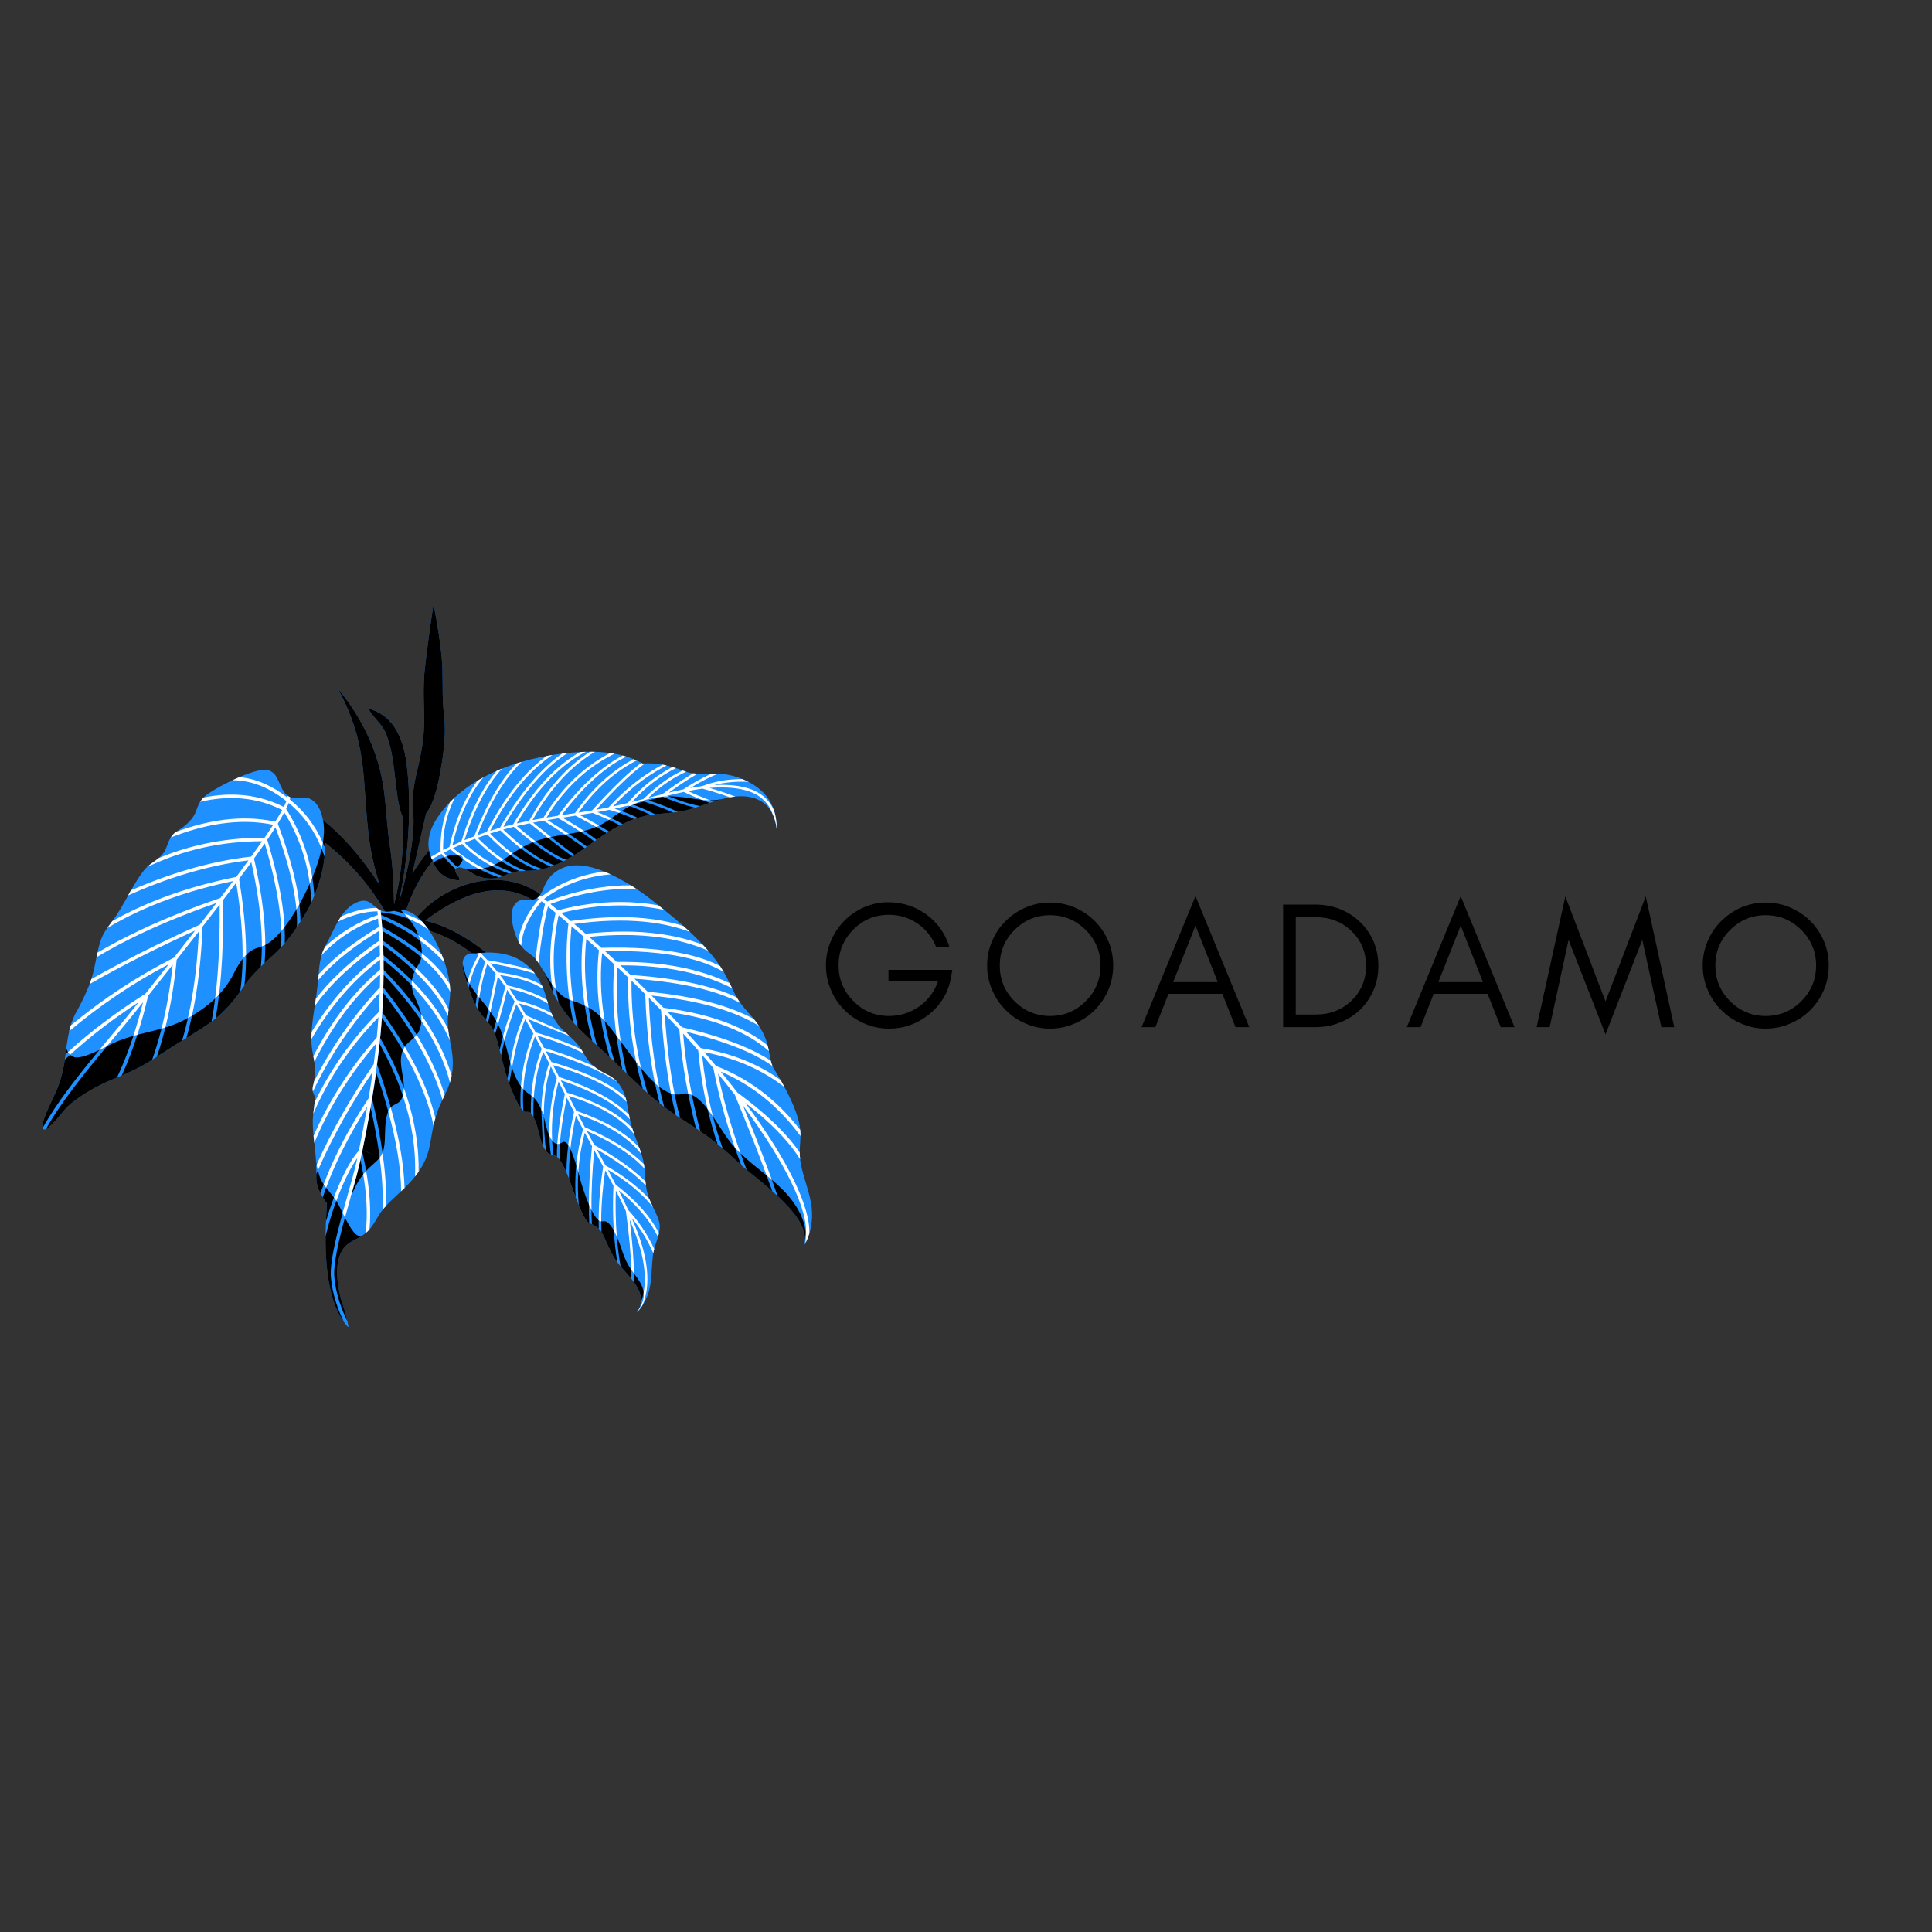 <svg version="1.0" preserveAspectRatio="xMidYMid meet" height="500" viewBox="0 0 375 375" zoomAndPan="magnify" width="500" xmlns:xlink="http://www.w3.org/1999/xlink" xmlns="http://www.w3.org/2000/svg"><rect x="0" y="0" width="375" height="375" fill="#333333" stroke="none"/><defs><g></g><clipPath id="1e1537fcfd"><path clip-rule="nonzero" d="M 8 117.273 L 157.852 117.273 L 157.852 257.523 L 8 257.523 Z M 8 117.273"></path></clipPath><clipPath id="585ae90cec"><path clip-rule="nonzero" d="M 8 117.273 L 157 117.273 L 157 257 L 8 257 Z M 8 117.273"></path></clipPath><clipPath id="2625b84b32"><path clip-rule="nonzero" d="M 13 145 L 157.852 145 L 157.852 257 L 13 257 Z M 13 145"></path></clipPath></defs><g clip-path="url(#1e1537fcfd)"><path fill-rule="evenodd" fill-opacity="1" d="M 84.895 158.707 C 90.719 149.965 102.938 146.418 112.918 145.953 C 117.812 145.727 121.75 146.477 124.727 148.203 C 126.199 148.086 127.645 148.188 129.059 148.504 C 133.848 149.578 132.387 150.375 138.281 150.188 C 140.102 150.129 142.227 150.297 144.926 151.586 C 148.832 153.449 150.777 156.57 150.758 160.949 C 150.445 158.277 149.398 156.449 147.617 155.461 C 143.246 153.039 137.844 156.082 133.488 157.199 C 129.301 158.266 126.863 157.457 122.359 159.27 C 116.773 161.523 113.578 165.25 108.676 167.52 C 106.465 168.543 104.316 169.043 102.23 169.016 C 101.449 169.027 100.75 169.09 100.133 169.195 C 98.203 169.527 97.289 170.562 95.094 170.527 C 94.215 170.516 93.352 170.32 92.504 169.945 C 91.457 169.484 89.773 168 88.699 168.441 C 88.262 168.621 88.191 169.152 88.922 170.098 C 89.238 170.465 89.281 170.727 89.047 170.883 C 86.504 170.688 84.824 169.438 84.008 167.137 C 84.004 167.125 84 167.113 83.992 167.105 C 81.758 169.84 80.031 173.055 78.809 176.746 C 79.445 176.906 80.148 177.258 80.965 177.953 C 86.473 171.457 97.254 168.012 104.902 173.613 C 105.699 172.328 105.969 170.121 108.695 168.711 C 112.414 166.789 117.449 168.906 121.668 171.371 C 123.809 172.625 125.996 174.195 128.234 176.082 C 132.105 179.082 135.219 181.941 137.578 184.668 C 140.234 187.734 140.973 189.496 142.637 192.91 C 143.855 195.406 145.66 196.711 147.207 198.969 C 149.816 202.781 149.004 205.641 150.293 207.582 C 152.516 211.176 154.023 214.258 154.816 216.82 C 156.035 220.766 154.773 222.258 155.426 225.824 C 155.961 228.734 157.223 231.504 157.539 234.359 C 157.844 237.141 157.305 239.707 155.922 242.059 C 157.195 238.992 154.484 235.484 151.125 232.328 C 148.242 229.621 144.879 227.172 143.145 225.492 C 141.414 223.82 139.426 222.141 137.152 220.441 C 134.605 218.543 131.922 217.07 129.406 215.207 C 127.809 214.023 126.18 212.656 124.52 211.109 C 124.52 211.109 122.523 209.203 118.535 205.387 C 115.91 202.875 112.691 200.258 110.453 197.496 C 108.836 195.5 107.539 193.32 106.57 190.965 C 105.902 189.328 105.246 188.004 104.594 187 C 103.34 185.062 102.336 185.133 101.309 183.793 C 100.824 183.16 100.375 182.297 99.961 181.207 C 99.121 178.516 99.105 176.633 99.91 175.566 C 100.906 174.242 102.156 174.699 103.258 174.625 C 97.457 171.254 90.551 172.609 82.535 178.691 C 86.449 179.641 90.387 181.711 94.348 184.895 C 98.973 184.75 102.344 186.422 104.457 189.914 C 105.246 191.211 105.855 192.758 106.297 194.555 C 106.578 195.551 106.914 196.445 107.309 197.238 C 108.488 199.625 109.906 200.355 111.629 202.164 C 113.086 203.695 113.59 205.359 114.797 206.539 C 115.504 207.227 116.477 207.879 117.711 208.5 C 119.16 209.121 120.25 210.23 120.973 211.82 C 121.891 213.844 121.902 216.141 122.52 218.332 C 123.18 220.672 124.352 223.023 124.852 225.266 C 125.363 227.566 125.062 229.488 125.727 231.832 C 126.328 233.973 128.066 236.254 128.055 238.035 C 128.039 240.012 126.988 241.594 126.742 243.59 C 126.246 247.621 126.906 251.277 123.605 254.746 C 126.172 251.254 122.188 247.949 120.141 245.418 C 118.117 242.918 117.496 239.863 116.395 238.668 C 115.93 238.164 115.328 237.77 114.586 237.48 C 113.809 237.445 112.574 234.949 110.875 229.992 C 110.117 227.781 109.402 226.199 108.73 225.246 C 108.289 224.613 107.863 224.254 107.461 224.176 C 106.848 224.207 106.305 223.883 105.832 223.199 C 104.504 221.289 104.688 218.543 103.367 216.516 C 103.035 216.008 102.699 215.766 102.352 215.789 C 101.59 216.148 100.527 214.633 99.168 211.234 C 97.672 207.5 97.305 204.496 96.172 200.957 C 95.281 198.184 93.223 197.789 91.578 193.469 C 91.055 192.082 90.508 190.426 89.945 188.492 C 89.492 186.305 90.047 185.152 91.609 185.039 C 89.012 183.023 86.262 181.566 83.348 180.668 C 83.656 181.129 83.961 181.625 84.254 182.156 C 85.629 184.664 86.926 188.008 87.281 190.871 C 87.594 193.359 87.094 194.84 86.945 197.242 C 86.719 200.914 87.793 202.699 87.887 205.914 C 88.023 210.727 85.93 212.453 84.664 216.508 C 83.191 221.207 84.07 223.785 80.754 228.113 C 78.754 230.727 76.406 232.301 74.449 234.598 C 73.141 236.137 72.648 237.855 71.191 239.156 C 69.039 241.074 66.914 240.691 65.84 244.043 C 65.207 246.023 65.316 248.703 66.164 252.094 C 66.754 253.727 67.266 255.602 67.699 257.719 C 63.941 253.887 62.535 245.844 63.473 233.586 C 62.109 231.848 61.418 230.207 61.391 228.664 C 61.43 227.488 61.406 226.277 61.324 225.035 C 61.164 222.699 60.766 220.543 60.715 218.172 C 60.668 216.25 60.973 215.324 61.109 213.633 C 61.199 212.52 60.781 212.465 60.691 211.633 C 60.652 211.273 60.703 210.891 60.836 210.469 C 61.043 209.539 61.152 208.676 61.168 207.879 C 61.207 205.977 60.492 204.371 60.453 202.203 C 60.398 198.969 60.93 196.562 61.363 193.41 C 61.512 192.316 61.664 191.145 61.809 189.891 C 61.848 188.785 61.938 187.785 62.086 186.891 C 62.449 184.699 63 183.973 63.93 182.141 C 64.453 181.105 64.953 180.012 65.523 178.988 C 66.324 177.555 67.266 176.262 68.613 175.48 C 71.766 173.652 72.23 176.141 74.023 176.766 C 74.285 176.855 74.531 176.91 74.773 176.934 C 71.652 171.676 67.773 167.234 63.141 163.609 C 63.148 164.742 63.07 165.883 62.91 167.031 C 62.473 170.152 61.414 173.336 59.742 176.574 C 54.441 185.527 53.238 184.422 48.395 190.012 C 48.137 190.309 47.895 190.625 47.668 190.961 C 43.344 197.379 41.023 198.492 34.191 202.703 C 32.805 203.559 31.184 204.637 29.461 205.742 C 25.328 208.391 22.723 208.887 18.785 210.93 C 17.492 211.598 14.859 213.172 13.113 214.781 C 12.223 215.602 8.766 220.48 8.25 218.934 C 7.852 217.742 10.582 212.711 11.18 211.141 C 13.016 206.34 12.477 203.773 13.602 199.484 C 13.945 198.176 14.414 197.039 15.012 196.078 C 15.859 194.531 16.609 192.945 17.27 191.309 C 18.492 188.273 18.523 185.93 19.402 182.965 C 20.078 180.695 21.273 179.652 22.547 177.727 C 23.215 176.719 23.812 175.727 24.344 174.75 C 25.758 172.133 26.926 170.227 27.855 169.039 C 29.07 167.48 30.523 167.137 31.664 165.645 C 32.477 164.586 32.477 163.418 33.352 162.27 C 33.715 161.789 34.137 161.426 34.617 161.172 C 35.727 160.469 36.594 159.723 37.215 158.93 C 38.473 157.324 38.055 156.121 39.719 154.598 C 41.344 153.113 49.68 148.766 52.066 149.492 C 54.34 150.188 53.984 153.016 55.836 154.457 C 57.449 155.715 59.031 153.789 61.047 155.66 C 61.695 156.262 62.18 157.168 62.508 158.383 C 62.57 158.648 62.629 158.91 62.684 159.176 C 66.504 162.176 70.18 166.383 73.703 171.793 C 72.617 168.375 71.891 165.066 71.523 161.871 C 70.27 150.949 71.414 144.527 65.598 133.684 C 69.207 138.031 71.785 142.758 73.332 147.871 C 75.055 153.539 74.801 158.43 75.66 164.082 C 76.25 167.938 76.414 171.711 76.492 175.531 C 77.832 170.527 78.398 164.918 78.199 158.695 C 76.723 155.551 76.855 148.82 75.613 144.504 C 74.762 141.535 74.516 141.383 72.637 139.18 C 71.898 138.309 71.574 137.777 71.672 137.578 C 75.777 138.727 78.203 142.352 78.949 148.457 C 79.93 156.453 79.328 166.293 77.488 174.66 C 77.602 174.375 77.719 174.09 77.84 173.805 C 79.777 166.516 80.555 161.09 80.18 157.523 C 79.941 155.355 80.195 152.75 80.941 149.707 C 81.461 147.594 81.84 145.68 82.07 143.965 C 82.684 139.379 81.891 135.117 82.441 129.988 C 82.797 126.699 83.363 122.461 84.145 117.27 C 84.914 121.113 85.434 124.496 85.719 127.422 C 86.059 130.91 85.773 134.121 86.062 137.52 C 86.117 138.199 86.191 138.938 86.281 139.742 C 86.559 143.305 85.969 147.301 85.285 150.797 C 84.609 154.246 83.75 156.617 82.707 157.918 C 82.707 157.918 81.82 161.797 80.047 169.555 C 80.984 168.02 82.062 166.52 83.277 165.055 C 82.883 162.957 83.484 160.82 84.895 158.707" fill="#1e90ff"></path></g><g clip-path="url(#585ae90cec)"><path fill-rule="evenodd" fill-opacity="1" d="M 8.73 219.219 C 8.746 219.219 8.754 219.215 8.766 219.211 Z M 8.672 219.23 C 8.684 219.23 8.695 219.227 8.703 219.227 C 8.695 219.227 8.684 219.227 8.672 219.23 Z M 8.613 219.234 C 8.621 219.234 8.633 219.234 8.645 219.234 C 8.633 219.234 8.621 219.234 8.613 219.234 Z M 8.555 219.23 C 8.566 219.23 8.578 219.234 8.59 219.234 C 8.578 219.234 8.566 219.23 8.555 219.23 Z M 8.5 219.219 C 8.512 219.223 8.523 219.227 8.539 219.227 C 8.523 219.227 8.512 219.223 8.5 219.219 Z M 8.453 219.199 C 8.465 219.207 8.473 219.211 8.484 219.215 C 8.473 219.211 8.465 219.207 8.453 219.199 Z M 8.406 219.172 C 8.418 219.18 8.43 219.188 8.441 219.195 C 8.43 219.188 8.418 219.18 8.406 219.172 Z M 8.367 219.137 C 8.375 219.148 8.387 219.156 8.398 219.168 C 8.387 219.156 8.375 219.148 8.367 219.137 Z M 8.328 219.094 C 8.34 219.105 8.348 219.117 8.355 219.125 C 8.348 219.117 8.34 219.105 8.328 219.094 Z M 8.297 219.043 C 8.305 219.055 8.312 219.066 8.32 219.078 C 8.312 219.066 8.305 219.055 8.297 219.043 Z M 8.27 218.98 C 8.277 218.996 8.281 219.012 8.289 219.023 C 8.281 219.012 8.273 218.996 8.27 218.98 Z M 13.188 204.203 C 13.062 203.988 12.953 203.742 12.867 203.465 C 12.816 203.855 12.77 204.242 12.719 204.629 C 12.875 204.484 13.031 204.344 13.188 204.203 Z M 19.289 203.793 C 17.418 204.684 15.461 205.48 14.414 205.18 C 14.105 205.094 13.836 204.945 13.605 204.727 C 13.262 205.043 12.918 205.355 12.582 205.672 C 12.348 207.285 12.004 208.988 11.18 211.141 C 10.582 212.711 7.852 217.742 8.25 218.934 C 8.254 218.945 8.258 218.957 8.266 218.969 C 10.961 214.074 15.184 208.758 19.289 203.793 Z M 25.891 201.059 C 25.516 202.207 25.125 203.32 24.715 204.398 C 24.086 206.062 23.418 207.637 22.715 209.129 C 21.488 209.645 20.227 210.184 18.785 210.93 C 17.492 211.598 14.859 213.172 13.113 214.781 C 12.41 215.43 10.121 218.586 8.926 219.148 C 11.809 213.973 16.414 208.297 20.75 203.078 C 21.598 202.66 22.359 202.281 22.93 202.055 C 23.973 201.645 24.953 201.324 25.891 201.059 Z M 31.348 199.66 C 29.797 200.098 28.281 200.414 26.664 200.844 C 26.242 202.152 25.805 203.418 25.344 204.633 C 24.801 206.066 24.23 207.438 23.633 208.742 L 23.582 208.762 C 25.398 207.996 27.199 207.191 29.461 205.742 L 29.543 205.691 L 29.535 205.695 C 30.199 203.812 30.793 201.844 31.316 199.793 Z M 36.484 197.598 C 36.141 199.117 35.762 200.582 35.344 201.996 L 35.422 201.949 C 35.027 202.188 34.617 202.441 34.191 202.703 C 33.074 203.395 31.801 204.23 30.445 205.105 C 31.008 203.453 31.512 201.734 31.965 199.957 C 32.008 199.785 32.051 199.613 32.094 199.438 C 33.48 199.012 34.914 198.453 36.484 197.598 Z M 36.68 197.492 C 36.617 197.527 36.555 197.559 36.496 197.594 C 36.555 197.559 36.617 197.527 36.68 197.492 Z M 36.957 197.336 C 36.883 197.375 36.812 197.418 36.738 197.457 C 36.812 197.418 36.883 197.375 36.957 197.336 Z M 37.242 197.172 C 37.164 197.219 37.086 197.262 37.008 197.305 C 37.086 197.262 37.164 197.219 37.242 197.172 Z M 41.758 193.805 C 40.922 194.609 39.992 195.363 38.969 196.066 C 38.379 196.473 37.816 196.832 37.266 197.156 C 36.945 198.645 36.586 200.086 36.191 201.477 C 38.152 200.273 39.699 199.309 41.062 198.289 C 41.328 196.875 41.562 195.383 41.758 193.805 Z M 47.086 186.133 C 46.621 186.742 46.137 187.504 45.637 188.422 C 44.859 190.094 43.824 191.629 42.527 193.023 C 42.336 194.656 42.113 196.207 41.855 197.672 C 43.508 196.328 44.938 194.797 46.625 192.457 C 46.902 190.484 47.059 188.375 47.086 186.133 Z M 50.824 183.684 C 49.93 184.012 49.152 184.137 48.148 184.984 C 48.02 185.094 47.891 185.211 47.762 185.344 C 47.758 187.438 47.656 189.418 47.449 191.285 C 47.52 191.18 47.594 191.074 47.668 190.961 C 47.895 190.625 48.137 190.309 48.395 190.012 C 49.234 189.043 49.969 188.273 50.629 187.617 C 50.754 186.367 50.816 185.055 50.824 183.684 Z M 54.602 180.707 C 53.281 182.285 52.316 182.996 51.492 183.398 C 51.496 184.613 51.453 185.785 51.363 186.91 C 52.535 185.809 53.508 184.992 54.566 183.871 C 54.629 182.875 54.641 181.82 54.602 180.707 Z M 57.539 176.512 C 56.859 177.648 56.148 178.711 55.438 179.652 C 55.371 179.742 55.301 179.832 55.234 179.918 C 55.297 181.027 55.312 182.082 55.277 183.082 C 55.984 182.266 56.746 181.266 57.641 179.93 C 57.684 178.863 57.648 177.723 57.539 176.512 Z M 61.02 173.828 C 60.941 172.652 60.812 171.492 60.625 170.348 C 61.41 168.438 62.039 166.52 62.434 164.742 C 62.637 165.254 62.824 165.781 62.996 166.32 C 62.973 166.559 62.941 166.793 62.91 167.031 C 62.594 169.266 61.965 171.531 61.02 173.828 Z M 70.375 223.172 L 73.703 224.703 C 73.309 221.676 72.715 218.426 71.93 214.953 C 71.484 217.535 71.051 220.016 70.527 222.418 C 70.477 222.668 70.426 222.918 70.375 223.172 Z M 67.992 232.609 Z M 67.992 232.609 Z M 70.594 227.832 L 70.504 227.941 C 70.352 227.023 70.176 226.082 69.973 225.121 C 69.793 225.957 69.555 226.902 69.285 227.922 L 69.285 227.926 C 68.891 229.488 68.461 231.059 67.992 232.609 C 68.836 230.344 69.734 228.883 70.594 227.832 Z M 73.703 224.703 C 73.031 225.566 72.047 226.188 70.965 227.395 C 71 227.355 71.035 227.316 71.07 227.281 C 70.859 226.062 70.602 224.809 70.305 223.52 L 70.367 223.203 Z M 75.363 215.719 C 74.707 213.309 73.918 210.773 73 208.109 C 72.934 208.598 72.863 209.086 72.793 209.57 L 72.809 209.438 L 72.793 209.574 C 72.645 210.805 72.438 212.047 72.223 213.266 C 73.117 217.008 73.793 220.504 74.25 223.758 C 74.277 223.691 74.301 223.625 74.328 223.555 C 74.961 221.699 74.531 219.031 75.023 216.805 C 75.121 216.363 75.234 216.008 75.363 215.719 Z M 75.414 215.609 C 75.402 215.637 75.387 215.664 75.375 215.695 C 75.387 215.664 75.402 215.637 75.414 215.609 Z M 75.465 215.516 C 75.449 215.539 75.438 215.566 75.426 215.59 C 75.438 215.566 75.449 215.539 75.465 215.516 Z M 75.516 215.422 C 75.504 215.441 75.488 215.465 75.48 215.488 C 75.488 215.465 75.504 215.441 75.516 215.422 Z M 75.73 215.098 C 75.719 215.113 75.707 215.129 75.695 215.148 C 75.707 215.129 75.719 215.113 75.73 215.098 Z M 78.18 212.637 C 77.703 214.438 76.637 214.062 75.809 215.004 L 75.848 214.961 C 75.113 212.332 74.234 209.562 73.199 206.645 C 73.375 205.301 73.531 203.957 73.676 202.609 C 75.562 205.977 77.066 209.32 78.18 212.637 Z M 78.199 203.855 C 78.117 204.043 78.051 204.242 77.988 204.465 C 77.398 206.691 78.457 208.836 78.383 211.191 C 77.211 207.969 75.68 204.723 73.793 201.457 C 73.816 201.211 73.84 200.961 73.863 200.711 L 73.863 200.699 C 73.965 199.684 74.055 198.633 74.129 197.543 C 75.652 199.711 77.008 201.816 78.199 203.855 Z M 78.293 203.648 L 78.262 203.715 C 78.273 203.691 78.281 203.672 78.293 203.648 Z M 80.41 201.367 C 78.723 198.582 76.711 195.691 74.375 192.695 C 74.336 193.863 74.281 195.023 74.211 196.18 C 74.207 196.281 74.199 196.379 74.195 196.48 C 75.836 198.777 77.297 201.012 78.574 203.172 C 79.094 202.41 79.793 201.965 80.41 201.367 Z M 81.797 198.18 C 79.809 195.211 77.363 192.211 74.457 189.188 C 74.453 189.488 74.445 189.789 74.441 190.094 L 74.441 190.098 C 74.434 190.617 74.422 191.137 74.41 191.656 C 76.922 194.832 79.078 197.898 80.879 200.852 C 81.211 200.422 81.488 199.895 81.652 199.164 C 81.73 198.82 81.777 198.492 81.797 198.18 Z M 81.805 198.031 C 81.801 198.074 81.801 198.117 81.797 198.156 C 81.801 198.113 81.801 198.074 81.805 198.031 Z M 81.805 197.867 C 81.805 197.906 81.805 197.949 81.805 197.988 C 81.805 197.949 81.805 197.906 81.805 197.867 Z M 81.805 197.703 C 81.805 197.742 81.805 197.785 81.805 197.824 C 81.805 197.785 81.805 197.742 81.805 197.703 Z M 81.801 197.543 C 81.801 197.582 81.805 197.621 81.805 197.664 C 81.805 197.621 81.801 197.582 81.801 197.543 Z M 81.793 197.402 C 81.793 197.438 81.797 197.469 81.797 197.5 C 81.797 197.469 81.793 197.438 81.793 197.402 Z M 79.906 191.234 C 80.012 193.277 81.398 194.793 81.734 196.902 C 79.734 194.035 77.309 191.148 74.465 188.234 C 74.469 187.59 74.469 186.957 74.465 186.336 C 76.48 187.938 78.297 189.57 79.906 191.234 Z M 79.914 190.688 L 79.906 190.773 C 79.91 190.742 79.91 190.715 79.914 190.688 Z M 79.941 190.379 L 79.93 190.469 C 79.934 190.438 79.938 190.41 79.941 190.379 Z M 80.492 188.527 C 80.309 188.918 80.141 189.371 80.016 189.945 C 79.988 190.07 79.965 190.195 79.949 190.32 C 78.312 188.676 76.48 187.059 74.449 185.473 C 74.438 184.781 74.418 184.102 74.391 183.434 C 76.727 185.168 78.762 186.867 80.492 188.527 Z M 81.793 185.812 C 79.738 184.09 77.215 182.391 74.227 180.711 C 74.273 181.32 74.316 181.941 74.348 182.574 C 76.828 184.391 78.988 186.172 80.816 187.914 C 81.223 187.223 81.625 186.684 81.793 185.812 Z M 81.555 182.578 C 79.312 180.926 76.812 179.516 74.059 178.352 C 74.082 178.633 74.102 178.914 74.125 179.195 C 74.141 179.434 74.16 179.676 74.176 179.918 C 77.195 181.59 79.762 183.289 81.871 185.012 C 81.883 184.469 81.816 183.805 81.645 182.965 C 81.617 182.836 81.586 182.707 81.555 182.578 Z M 79.395 178.379 C 77.703 177.699 75.902 177.273 73.992 177.098 C 73.977 177.094 73.965 177.094 73.949 177.09 C 73.965 177.262 73.98 177.43 73.996 177.602 C 76.629 178.688 79.039 179.992 81.223 181.516 C 80.816 180.441 80.207 179.395 79.395 178.379 Z M 75.652 176.93 L 75.68 176.926 L 75.711 176.926 Z M 75.191 176.957 L 75.25 176.957 Z M 73.992 176.754 Z M 73.973 176.746 Z M 73.957 176.742 L 73.961 176.742 Z M 73.941 176.734 Z M 73.91 176.723 L 73.914 176.723 Z M 73.875 176.707 L 73.879 176.711 Z M 61.387 226.238 L 61.387 226.215 L 61.383 226.191 L 61.383 226.113 L 61.379 226.078 L 61.379 226.012 L 61.375 225.965 L 61.375 225.961 L 61.371 225.914 L 61.371 225.844 L 61.367 225.812 L 61.367 225.762 L 61.363 225.73 L 61.363 225.711 L 61.359 225.672 L 61.359 225.609 L 61.355 225.559 L 61.352 225.512 C 61.387 225.707 61.422 225.895 61.457 226.078 Z M 61.41 227.746 L 61.41 227.695 Z M 61.41 227.832 L 61.41 227.793 Z M 62.199 231.625 C 61.676 230.602 61.41 229.613 61.391 228.664 L 61.391 228.609 L 61.395 228.57 L 61.395 228.473 L 61.398 228.445 L 61.398 228.375 L 61.402 228.336 L 61.402 228.168 L 61.406 228.133 L 61.406 227.891 L 61.41 227.844 L 61.406 227.863 C 61.504 227.637 61.602 227.414 61.699 227.188 C 62.012 228.441 62.352 229.188 62.824 229.887 C 62.609 230.461 62.402 231.039 62.199 231.625 Z M 63.266 237.062 C 63.668 235.68 64.141 234.25 64.656 232.848 C 64.711 232.707 64.762 232.566 64.816 232.43 C 64.199 231.625 63.707 231.055 63.301 230.531 C 63.07 231.148 62.852 231.773 62.641 232.402 C 62.883 232.793 63.16 233.184 63.473 233.586 C 63.383 234.785 63.312 235.945 63.266 237.062 Z M 66.75 256.594 C 66.133 255.312 65.625 254.055 65.23 252.816 C 64.699 251.16 64.367 249.543 64.23 247.961 C 63.992 245.18 65.18 240.277 66.508 235.426 C 66.059 234.508 65.645 233.652 65.285 233.082 C 64.414 235.43 63.68 237.859 63.191 239.996 C 63.145 247.742 64.332 253.273 66.75 256.594 Z M 70.297 239.84 L 70.223 239.887 L 70.207 239.898 L 70.141 239.941 L 70.113 239.957 L 70.047 240 L 70.031 240.008 L 69.957 240.051 L 69.945 240.059 L 69.871 240.102 L 69.859 240.109 L 69.785 240.152 L 69.699 240.203 L 69.695 240.203 L 69.617 240.246 C 69.504 240.309 69.395 240.371 69.285 240.426 L 69.215 240.465 L 69.203 240.469 L 69.121 240.512 L 69.117 240.516 L 69.039 240.555 L 69.023 240.566 L 68.879 240.641 L 68.836 240.664 L 68.648 240.758 L 68.641 240.766 L 68.559 240.809 L 68.48 240.852 L 68.469 240.859 L 68.449 240.871 L 68.383 240.906 L 68.367 240.914 L 68.301 240.949 L 68.277 240.965 L 68.215 241 L 68.191 241.016 L 68.133 241.051 L 68.105 241.066 L 68.031 241.109 L 68.023 241.117 C 67.969 241.152 67.914 241.188 67.859 241.223 L 67.832 241.238 L 67.785 241.27 L 67.707 241.324 L 67.672 241.352 L 67.621 241.391 L 67.598 241.406 L 67.539 241.449 L 67.52 241.465 L 67.516 241.469 C 67.488 241.488 67.465 241.508 67.438 241.531 L 67.434 241.535 C 67.41 241.555 67.387 241.57 67.363 241.59 L 67.344 241.609 L 67.289 241.656 L 67.266 241.68 L 67.219 241.723 L 67.188 241.75 L 67.145 241.793 L 67.047 241.887 L 67.043 241.895 C 67.02 241.918 66.996 241.941 66.973 241.969 L 66.969 241.973 C 66.949 241.996 66.926 242.02 66.906 242.043 L 66.883 242.07 L 66.84 242.121 L 66.773 242.203 L 66.742 242.242 L 66.707 242.293 L 66.68 242.328 L 66.637 242.387 L 66.613 242.418 L 66.609 242.422 C 66.59 242.449 66.57 242.48 66.551 242.508 L 66.547 242.512 L 66.535 242.535 C 66.52 242.559 66.504 242.582 66.488 242.605 L 66.461 242.648 L 66.43 242.703 L 66.402 242.75 L 66.367 242.812 L 66.34 242.855 L 66.309 242.918 L 66.281 242.965 L 66.246 243.039 L 66.227 243.078 C 66.207 243.117 66.188 243.152 66.172 243.191 L 66.168 243.195 C 66.148 243.234 66.133 243.273 66.113 243.316 L 66.098 243.355 L 66.039 243.492 L 66.008 243.57 L 65.988 243.625 L 65.957 243.707 L 65.938 243.758 C 65.926 243.793 65.914 243.824 65.902 243.859 L 65.887 243.898 C 65.871 243.945 65.855 243.996 65.84 244.043 C 65.207 246.023 65.316 248.703 66.164 252.094 C 66.633 253.391 67.051 254.84 67.422 256.438 C 66.785 255.141 66.27 253.867 65.867 252.613 C 65.355 251.004 65.031 249.434 64.898 247.902 C 64.68 245.363 65.727 240.883 66.957 236.332 C 68 238.398 69.184 240.391 70.297 239.84 Z M 86.711 166.203 C 87.363 166.992 88.066 167.703 88.812 168.328 C 89.484 167.637 89.797 167.109 89.844 166.727 C 89.469 166.461 89.094 166.188 88.719 165.902 C 88.164 165.875 87.449 165.984 86.711 166.203 Z M 88.434 168.664 C 87.637 167.988 86.891 167.223 86.199 166.367 C 85.461 166.629 84.723 166.988 84.117 167.418 C 84.965 169.539 86.609 170.695 89.047 170.883 C 89.281 170.727 89.238 170.465 88.922 170.098 C 88.387 169.406 88.281 168.938 88.434 168.664 Z M 96.844 170.301 C 95.551 169.887 94.27 169.344 92.996 168.668 C 92.117 168.754 91.125 168.723 89.973 168.547 C 90.855 168.898 91.816 169.645 92.504 169.945 C 93.352 170.32 94.215 170.516 95.094 170.527 C 95.777 170.539 96.336 170.445 96.844 170.301 Z M 98.789 169.57 C 97.613 169.141 96.496 168.648 95.438 168.086 C 94.949 168.281 94.426 168.441 93.859 168.547 C 95.117 169.168 96.383 169.66 97.652 170.023 C 98.031 169.875 98.395 169.715 98.789 169.57 Z M 100.871 169.094 C 99.859 168.664 98.859 168.137 97.867 167.52 C 97.668 167.395 97.473 167.266 97.273 167.137 C 96.867 167.387 96.457 167.621 96.027 167.828 C 97.145 168.398 98.332 168.891 99.582 169.312 C 99.758 169.27 99.941 169.23 100.133 169.195 C 100.367 169.156 100.613 169.121 100.871 169.094 Z M 104.305 168.871 C 103.066 168.426 101.801 167.789 100.52 166.965 C 100.031 166.652 99.539 166.312 99.047 165.945 C 98.598 166.254 98.168 166.555 97.734 166.84 C 97.867 166.926 98 167.008 98.133 167.094 C 99.426 167.898 100.73 168.543 102.055 169.02 C 102.113 169.016 102.172 169.016 102.23 169.016 C 102.918 169.023 103.605 168.977 104.305 168.871 Z M 106.914 168.227 C 105.629 167.676 104.297 166.934 102.93 166.008 C 102.312 165.59 101.691 165.137 101.062 164.645 C 100.496 164.973 99.98 165.309 99.484 165.645 C 99.922 165.965 100.355 166.266 100.789 166.543 C 102.34 167.539 103.855 168.25 105.332 168.68 C 105.855 168.559 106.387 168.41 106.914 168.227 Z M 109.336 167.199 C 109.121 167.309 108.898 167.414 108.676 167.52 C 108.32 167.684 107.965 167.836 107.613 167.973 C 106.199 167.418 104.73 166.621 103.211 165.59 C 102.66 165.219 102.102 164.812 101.535 164.375 C 102.098 164.07 102.711 163.773 103.383 163.5 C 104.52 164.375 105.562 165.113 106.504 165.707 C 107.566 166.379 108.512 166.879 109.336 167.199 Z M 111.117 166.207 C 110.73 166.441 110.34 166.668 109.938 166.883 C 109.059 166.598 108.004 166.062 106.77 165.285 C 105.906 164.738 104.961 164.074 103.934 163.289 C 104.227 163.184 104.535 163.082 104.852 162.984 C 105.336 162.836 105.824 162.711 106.312 162.598 C 107.586 163.602 108.641 164.422 109.48 165.051 C 110.141 165.551 110.688 165.938 111.117 166.207 Z M 113.492 164.645 C 112.492 163.906 111.434 163.16 110.312 162.398 C 110.105 162.258 109.895 162.117 109.684 161.973 C 108.777 162.121 107.859 162.27 106.945 162.457 C 108.07 163.34 109.016 164.074 109.781 164.652 C 110.586 165.254 111.168 165.691 111.527 165.953 C 112.195 165.535 112.848 165.094 113.492 164.645 Z M 115.363 163.316 C 114.816 162.883 114.156 162.406 113.387 161.891 C 113.164 161.742 112.934 161.59 112.691 161.434 C 111.941 161.598 111.18 161.73 110.406 161.855 L 110.598 161.984 C 111.77 162.781 112.883 163.566 113.926 164.336 C 114.402 164 114.883 163.656 115.363 163.316 Z M 117.738 161.699 C 117.07 162.129 116.426 162.57 115.789 163.016 C 115.211 162.547 114.5 162.035 113.664 161.477 C 113.566 161.41 113.469 161.348 113.367 161.277 C 113.879 161.152 114.383 161.008 114.875 160.84 C 115.172 160.738 115.453 160.629 115.727 160.512 C 116.41 160.906 117.082 161.301 117.738 161.699 Z M 120.309 160.211 C 119.715 159.875 119.012 159.516 118.199 159.141 C 117.605 159.539 116.984 159.918 116.285 160.258 C 116.945 160.637 117.59 161.016 118.215 161.398 C 118.883 160.984 119.574 160.586 120.309 160.211 Z M 123.109 158.988 C 122.863 159.074 122.617 159.168 122.359 159.27 C 121.836 159.484 121.332 159.707 120.844 159.945 C 120.242 159.586 119.523 159.207 118.68 158.809 C 119.164 158.469 119.645 158.121 120.145 157.773 C 120.648 157.945 121.125 158.121 121.582 158.305 C 122.125 158.523 122.633 158.75 123.109 158.988 Z M 123.758 158.77 C 123.707 158.785 123.652 158.801 123.598 158.82 C 123.652 158.801 123.707 158.785 123.758 158.77 Z M 126.289 158.168 C 125.504 158.293 124.676 158.477 123.77 158.762 C 123.164 158.441 122.496 158.133 121.77 157.84 C 121.41 157.695 121.043 157.559 120.66 157.422 C 121.152 157.094 121.672 156.773 122.25 156.469 C 123.203 156.82 124.168 157.215 125.141 157.641 C 125.52 157.812 125.906 157.988 126.289 158.168 Z M 130.676 157.711 C 130.172 157.488 129.645 157.262 129.086 157.039 C 127.859 156.551 126.5 156.066 125.004 155.586 C 124.336 155.758 123.672 155.926 123.004 156.094 C 122.957 156.117 122.91 156.141 122.859 156.16 C 123.68 156.477 124.508 156.816 125.34 157.184 C 125.953 157.457 126.57 157.742 127.191 158.043 C 128.359 157.906 129.469 157.855 130.676 157.711 Z M 134.949 156.773 L 134.934 156.777 C 134.508 156.68 134.043 156.559 133.543 156.414 C 132.18 156.016 130.543 155.434 128.625 154.66 C 127.723 154.887 126.816 155.117 125.91 155.352 C 127.121 155.754 128.246 156.16 129.273 156.574 C 130.109 156.906 130.887 157.246 131.598 157.586 C 132.195 157.492 132.82 157.367 133.488 157.199 C 133.961 157.074 134.449 156.93 134.949 156.773 Z M 137.785 155.824 C 136.977 156.094 136.18 156.371 135.402 156.625 C 135.57 156.57 135.742 156.516 135.91 156.457 C 135.281 156.359 134.539 156.184 133.684 155.934 C 132.562 155.605 131.25 155.152 129.75 154.566 C 132.148 154.539 134.176 155.031 136.195 155.242 C 136.562 155.391 136.91 155.527 137.246 155.652 C 137.418 155.715 137.586 155.777 137.75 155.836 Z M 140.48 155.02 C 139.582 155.242 138.684 155.523 137.797 155.816 C 138.043 155.734 138.293 155.656 138.543 155.574 C 138.32 155.504 138.086 155.422 137.848 155.336 C 138.699 155.336 139.57 155.25 140.48 155.02 Z M 108.527 224.969 L 108.547 224.996 L 108.539 224.984 Z M 103.375 216.523 L 103.422 216.598 C 103.406 216.574 103.391 216.547 103.375 216.523 Z M 95.797 200.031 L 95.84 200.125 L 95.836 200.113 Z M 90.809 190.25 C 90.418 189.391 90.078 188.371 89.797 187.066 C 89.785 187.48 89.836 187.953 89.945 188.492 C 90.188 189.316 90.422 190.09 90.656 190.816 C 90.703 190.625 90.754 190.438 90.809 190.25 Z M 92.602 193.094 C 92.062 192.414 91.578 191.738 91.145 190.93 C 91.078 191.195 91.012 191.457 90.957 191.723 L 90.953 191.723 C 91.164 192.348 91.375 192.93 91.578 193.469 C 91.809 194.078 92.051 194.609 92.297 195.082 C 92.391 194.398 92.492 193.734 92.602 193.094 Z M 94.801 195.855 C 94.164 194.988 93.57 194.285 93.023 193.617 C 92.91 194.324 92.801 195.055 92.703 195.812 C 93.258 196.727 93.816 197.391 94.332 197.996 C 94.484 197.316 94.641 196.602 94.801 195.855 Z M 96.32 198.168 C 96.148 198.777 95.973 199.395 95.789 200.02 C 95.492 199.438 95.133 198.957 94.738 198.48 C 94.883 197.824 95.035 197.133 95.195 196.406 C 95.441 196.758 95.695 197.137 95.953 197.547 C 96.082 197.754 96.207 197.961 96.32 198.168 Z M 97.633 201.137 L 97.633 201.133 C 97.371 200.363 97.059 199.586 96.664 198.805 C 96.48 199.441 96.293 200.09 96.098 200.742 C 96.125 200.812 96.148 200.883 96.172 200.957 C 96.484 201.934 96.742 202.871 96.977 203.797 C 97.176 202.906 97.395 202.02 97.633 201.137 Z M 99.055 206.203 C 98.918 206.941 98.785 207.695 98.648 208.469 L 98.488 209.375 C 97.977 207.82 97.621 206.367 97.254 204.902 C 97.453 203.938 97.672 202.98 97.914 202.027 C 98.055 202.5 98.188 202.973 98.312 203.445 C 98.527 204.262 98.766 205.219 99.055 206.203 Z M 101.109 210.836 C 100.367 209.824 99.812 208.539 99.379 207.234 C 99.301 207.668 99.223 208.109 99.145 208.555 C 99.043 209.141 98.938 209.734 98.824 210.344 C 98.934 210.633 99.047 210.93 99.168 211.234 C 99.879 213.008 100.504 214.27 101.055 215.016 C 100.988 213.609 101.004 212.215 101.109 210.836 Z M 101.355 211.156 L 101.289 211.074 C 101.312 211.102 101.336 211.129 101.355 211.156 Z M 103.129 212.629 C 102.906 212.461 102.688 212.324 102.469 212.18 C 102.145 211.965 101.848 211.703 101.574 211.406 C 101.492 212.789 101.496 214.191 101.59 215.609 C 101.871 215.836 102.125 215.895 102.352 215.789 C 102.582 215.773 102.809 215.875 103.031 216.094 C 103.012 214.914 103.043 213.762 103.129 212.629 Z M 105.066 215.391 C 104.812 214.781 104.531 214.242 104.215 213.781 C 104.008 213.477 103.805 213.234 103.605 213.039 C 103.523 214.273 103.508 215.535 103.555 216.824 C 104.516 218.535 104.578 220.668 105.371 222.383 Z M 106.633 220.441 C 106.379 219.883 106.137 219.172 105.914 218.312 C 105.809 217.777 105.688 217.273 105.551 216.801 C 105.559 218.805 105.703 220.988 105.984 223.406 C 106.273 223.762 106.582 223.996 106.918 224.105 C 106.758 222.887 106.664 221.668 106.633 220.441 Z M 108.172 222.043 C 108.078 222.035 107.98 222.012 107.875 221.969 C 107.629 221.863 107.395 221.668 107.172 221.375 C 107.219 222.312 107.309 223.246 107.43 224.176 L 107.461 224.176 C 107.664 224.219 107.875 224.328 108.09 224.508 C 108.082 223.75 108.109 222.926 108.168 222.043 Z M 110.289 222.25 C 109.629 221.227 109.234 221.738 108.676 221.961 C 108.598 223.098 108.574 224.133 108.602 225.07 C 108.648 225.125 108.691 225.184 108.73 225.246 C 109.121 225.801 109.523 226.562 109.941 227.539 C 109.953 226.422 110.008 225.281 110.102 224.121 C 110.152 223.504 110.215 222.879 110.289 222.25 Z M 116.238 236.891 C 116.227 236.883 116.211 236.871 116.199 236.859 C 116.211 236.871 116.227 236.883 116.238 236.891 Z M 116.438 237.004 C 116.426 237 116.414 236.992 116.406 236.988 C 116.414 236.992 116.426 237 116.438 237.004 Z M 124.945 251.113 C 124.941 251.082 124.941 251.055 124.941 251.027 Z M 124.949 251.258 C 124.949 251.23 124.949 251.203 124.949 251.176 C 124.949 251.203 124.949 251.23 124.949 251.258 Z M 124.949 251.406 C 124.949 251.375 124.949 251.348 124.949 251.32 C 124.949 251.348 124.949 251.375 124.949 251.406 Z M 124.156 253.785 C 124.07 253.996 123.965 254.203 123.836 254.414 C 123.965 254.203 124.07 253.996 124.156 253.785 Z M 124.215 253.633 C 124.199 253.68 124.18 253.727 124.16 253.777 C 124.18 253.727 124.199 253.68 124.215 253.633 Z M 124.266 253.48 C 124.254 253.527 124.238 253.57 124.223 253.617 C 124.238 253.57 124.254 253.527 124.266 253.48 Z M 124.312 253.324 C 124.301 253.371 124.289 253.41 124.277 253.457 C 124.289 253.414 124.301 253.371 124.312 253.328 Z M 124.352 253.176 C 124.34 253.215 124.332 253.258 124.32 253.297 C 124.332 253.258 124.34 253.215 124.352 253.176 Z M 124.383 253.02 C 124.375 253.059 124.367 253.098 124.359 253.137 C 124.367 253.098 124.375 253.059 124.383 253.02 Z M 124.406 252.875 C 124.402 252.91 124.395 252.949 124.391 252.984 C 124.395 252.949 124.402 252.91 124.406 252.875 Z M 124.426 252.723 C 124.422 252.758 124.418 252.793 124.414 252.828 C 124.418 252.793 124.422 252.758 124.426 252.723 Z M 122.953 248.746 C 123.863 249.98 124.543 251.305 124.43 252.676 C 124.637 252.121 124.805 251.523 124.926 250.883 C 124.93 250.91 124.934 250.945 124.934 250.973 C 124.809 249.535 123.918 248.344 123.031 247.137 C 123.035 247.73 123.023 248.293 123.004 248.816 Z M 120.465 245.809 C 120.133 243.969 119.887 242.043 119.723 240.031 C 120.012 240.684 120.305 241.441 120.605 242.301 C 120.996 243.566 121.426 244.613 121.891 245.438 C 122.082 245.777 122.297 246.102 122.52 246.426 C 122.531 247.047 122.531 247.637 122.52 248.188 C 121.844 247.344 121.094 246.547 120.465 245.809 Z M 116.738 239.121 C 117.59 240.438 118.25 242.863 119.816 245 C 119.496 243.031 119.27 240.977 119.133 238.828 C 118.789 238.203 118.453 237.742 118.129 237.441 C 117.477 236.836 117.137 237.113 116.699 237.074 C 116.699 237.766 116.711 238.449 116.738 239.121 Z M 116.652 238.992 L 116.684 239.043 C 116.676 239.023 116.664 239.012 116.652 238.992 Z M 114.887 237.605 C 115.406 237.844 115.848 238.137 116.215 238.488 C 116.203 237.949 116.195 237.41 116.199 236.859 C 116.008 236.719 115.789 236.488 115.531 236.121 C 115.297 235.793 115.055 235.383 114.809 234.887 C 114.816 235.816 114.844 236.723 114.887 237.605 Z M 114.465 237.457 L 114.477 237.461 Z M 112.352 233.961 C 113.191 235.992 113.867 237.145 114.375 237.418 C 114.324 236.238 114.297 235.027 114.297 233.781 C 113.812 232.645 113.309 231.215 112.777 229.496 C 112.598 228.781 112.422 228.113 112.25 227.496 C 112.109 229.641 112.141 231.797 112.352 233.961 Z M 110.875 229.992 C 111.172 230.863 111.457 231.656 111.727 232.371 C 111.625 230.609 111.645 228.852 111.773 227.102 C 111.797 226.785 111.824 226.469 111.855 226.152 C 111.68 225.582 111.508 225.062 111.34 224.598 C 111.105 223.949 110.898 223.434 110.707 223.031 C 110.668 223.41 110.633 223.785 110.602 224.16 C 110.473 225.75 110.422 227.297 110.449 228.809 C 110.59 229.18 110.73 229.574 110.875 229.992 Z M 107.355 192.695 C 107.074 192.129 106.812 191.555 106.57 190.965 C 106.086 189.773 105.605 188.75 105.125 187.891 C 105.891 189.172 106.535 190.172 107.094 190.957 C 107.168 191.543 107.254 192.121 107.355 192.695 Z M 111.27 198.453 C 110.969 196.977 110.719 195.504 110.523 194.035 C 109.672 193.703 108.93 193.254 107.926 192.047 C 108.066 192.93 108.246 193.805 108.453 194.676 C 109.055 195.652 109.719 196.59 110.453 197.496 C 110.711 197.816 110.984 198.137 111.27 198.453 Z M 114.957 202.098 C 113.992 201.215 113.039 200.316 112.156 199.402 L 112.152 199.387 C 111.773 197.68 111.469 195.98 111.23 194.285 C 111.859 194.5 112.578 194.742 113.504 195.203 C 113.848 197.449 114.332 199.75 114.957 202.098 Z M 118.328 205.191 C 117.539 202.523 116.945 199.895 116.551 197.309 C 116.055 196.816 115.574 196.41 115.113 196.117 C 114.805 195.922 114.516 195.75 114.246 195.594 C 114.629 197.988 115.176 200.434 115.879 202.938 C 116.715 203.699 117.547 204.449 118.328 205.191 Z M 120.789 207.543 L 119.316 206.137 C 118.465 203.441 117.816 200.789 117.371 198.176 C 118.102 199 118.859 199.965 119.641 201.004 C 119.926 203.148 120.309 205.332 120.789 207.543 Z M 124.754 211.328 C 124.266 209.609 123.84 207.883 123.48 206.148 C 122.457 204.836 121.453 203.449 120.477 202.125 C 120.781 204.18 121.18 206.266 121.664 208.379 L 124.52 211.109 C 124.598 211.184 124.676 211.254 124.754 211.328 Z M 128.066 214.176 C 127.285 213.555 126.5 212.895 125.703 212.188 C 125.223 210.574 124.793 208.957 124.422 207.332 C 125.316 208.422 126.219 209.418 127.121 210.238 C 127.398 211.586 127.703 212.891 128.039 214.156 Z M 131.164 216.441 C 130.824 215.109 130.512 213.703 130.227 212.227 C 129.473 211.98 128.715 211.531 127.953 210.941 C 128.246 212.285 128.566 213.582 128.918 214.84 C 129.082 214.965 129.246 215.09 129.406 215.207 C 129.984 215.637 130.574 216.043 131.164 216.441 Z M 135.086 218.996 C 134.062 218.312 133.027 217.66 132.004 216.992 C 131.617 215.551 131.266 214.02 130.945 212.398 C 131.547 212.492 132.145 212.449 132.738 212.234 C 133.012 212.207 133.289 212.223 133.57 212.281 C 134.004 214.473 134.508 216.711 135.086 218.996 Z M 139.293 222.105 C 138.582 220.031 137.965 217.887 137.434 215.672 C 137.398 215.523 137.363 215.375 137.328 215.227 C 136.648 214.348 135.934 213.582 135.164 213.027 C 134.871 212.82 134.582 212.652 134.301 212.523 C 134.762 214.816 135.301 217.164 135.922 219.562 C 136.336 219.848 136.746 220.141 137.152 220.441 C 137.895 221 138.609 221.551 139.293 222.105 Z M 143.867 226.156 C 143.602 225.922 143.359 225.703 143.145 225.492 C 142.262 224.641 141.312 223.785 140.293 222.926 C 139.566 220.914 138.926 218.836 138.375 216.684 C 139.695 218.637 140.961 220.84 142.418 222.488 C 142.488 222.566 142.559 222.645 142.629 222.723 C 143.02 223.859 143.434 225.004 143.867 226.156 Z M 149.895 231.211 C 149.562 230.254 149.195 229.23 148.797 228.145 C 147.105 226.77 145.359 225.441 143.742 223.871 C 144.121 224.93 144.516 225.992 144.926 227.062 C 146.371 228.266 148.164 229.68 149.895 231.211 Z M 156.238 240.594 C 156.332 237.906 153.961 234.992 151.125 232.328 L 150.926 232.137 C 150.594 231.168 150.227 230.121 149.816 228.992 C 151.32 230.266 152.742 231.625 153.945 233.285 C 155.512 235.445 156.328 237.605 156.402 239.762 C 156.367 240.059 156.312 240.336 156.238 240.594 Z M 156.234 240.738 C 156.234 240.691 156.238 240.641 156.238 240.594 C 156.238 240.641 156.234 240.691 156.234 240.738 Z M 156.219 240.879 C 156.227 240.836 156.23 240.793 156.23 240.75 C 156.23 240.793 156.227 240.836 156.219 240.879 Z M 156.203 241.02 C 156.207 240.98 156.215 240.941 156.219 240.898 C 156.215 240.941 156.207 240.98 156.203 241.02 Z M 156.184 241.156 C 156.188 241.125 156.191 241.094 156.195 241.062 C 156.191 241.094 156.188 241.125 156.184 241.156 Z M 156.176 241.609 C 156.094 241.758 156.012 241.91 155.922 242.059 C 155.992 241.891 156.047 241.723 156.094 241.551 C 156.117 241.57 156.145 241.594 156.176 241.609 Z M 59.742 176.574 C 59.977 176.117 60.199 175.664 60.414 175.207 C 60.375 173.961 60.277 172.734 60.121 171.523 C 59.512 172.898 58.832 174.25 58.109 175.527 C 58.246 176.707 58.32 177.828 58.324 178.883 C 58.766 178.195 59.234 177.434 59.742 176.574 Z M 77.027 176.707 L 77.004 176.711 Z M 77.484 174.664 C 79.328 166.297 79.93 156.457 78.949 148.457 C 78.203 142.352 75.777 138.727 71.672 137.578 C 71.574 137.777 71.898 138.309 72.637 139.18 C 74.516 141.383 74.762 141.535 75.613 144.504 C 76.855 148.82 76.723 155.551 78.199 158.695 C 78.398 164.918 77.832 170.527 76.492 175.531 C 76.414 171.711 76.25 167.938 75.66 164.082 C 74.801 158.43 75.055 153.539 73.332 147.871 C 71.785 142.758 69.207 138.031 65.598 133.684 C 71.414 144.527 70.27 150.949 71.523 161.871 C 71.891 165.066 72.617 168.375 73.703 171.793 C 70.18 166.383 66.504 162.176 62.684 159.176 C 62.73 159.406 62.773 159.637 62.812 159.867 C 62.953 160.938 62.891 162.191 62.664 163.559 C 62.824 163.922 62.977 164.289 63.121 164.664 C 63.137 164.312 63.145 163.961 63.141 163.609 C 67.773 167.234 71.652 171.676 74.773 176.934 C 74.984 176.957 75.191 176.961 75.391 176.949 L 75.426 176.949 L 75.43 176.945 C 75.465 176.945 75.5 176.941 75.535 176.941 L 75.547 176.941 L 75.555 176.938 L 75.59 176.938 L 75.605 176.934 L 75.66 176.93 L 75.664 176.93 C 75.699 176.926 75.73 176.922 75.766 176.918 L 75.781 176.914 L 75.801 176.914 L 75.816 176.91 L 75.848 176.906 L 75.852 176.906 L 75.871 176.902 L 75.887 176.902 L 75.906 176.898 L 75.922 176.895 L 75.941 176.895 L 75.957 176.891 L 75.965 176.891 L 75.973 176.887 L 75.996 176.887 L 76.008 176.883 L 76.023 176.883 L 76.027 176.879 L 76.043 176.879 L 76.055 176.875 L 76.078 176.871 L 76.082 176.871 L 76.098 176.867 L 76.113 176.867 L 76.133 176.863 L 76.145 176.859 L 76.168 176.859 L 76.172 176.855 L 76.184 176.855 L 76.199 176.852 L 76.203 176.852 L 76.219 176.848 L 76.23 176.844 L 76.254 176.844 L 76.262 176.84 L 76.27 176.84 L 76.289 176.836 L 76.293 176.836 L 76.305 176.832 L 76.324 176.832 L 76.34 176.828 L 76.352 176.824 L 76.355 176.824 L 76.375 176.82 L 76.379 176.82 L 76.391 176.816 L 76.41 176.816 L 76.445 176.809 L 76.453 176.809 L 76.461 176.805 L 76.473 176.805 L 76.477 176.801 L 76.488 176.801 L 76.496 176.797 L 76.516 176.797 L 76.68 176.766 L 76.688 176.766 L 76.699 176.762 L 76.707 176.762 L 76.836 176.738 C 76.723 176.758 76.609 176.781 76.492 176.801 C 77.168 176.941 77.832 177.121 78.477 177.332 C 78.25 177.098 78.016 176.867 77.77 176.637 C 78.102 176.629 78.445 176.656 78.809 176.746 C 80.031 173.055 81.758 169.84 83.992 167.105 C 83.641 166.426 83.406 165.742 83.277 165.055 C 82.062 166.52 80.984 168.02 80.047 169.555 L 82.707 157.918 C 83.75 156.617 84.609 154.246 85.285 150.797 C 85.969 147.301 86.559 143.305 86.281 139.742 C 86.191 138.938 86.117 138.199 86.062 137.52 C 85.773 134.121 86.059 130.91 85.719 127.422 C 85.434 124.496 84.914 121.113 84.145 117.27 C 83.363 122.461 82.797 126.699 82.441 129.988 C 81.891 135.117 82.684 139.379 82.07 143.965 C 81.84 145.68 81.461 147.594 80.941 149.707 C 80.195 152.75 79.941 155.355 80.18 157.523 C 80.555 161.09 79.777 166.52 77.84 173.809 C 77.719 174.09 77.602 174.379 77.484 174.664 Z M 80.965 177.953 C 86.473 171.457 97.254 168.012 104.902 173.613 C 104.816 173.754 104.723 173.883 104.621 174 C 104.219 174.453 103.75 174.594 103.258 174.625 C 97.457 171.254 90.551 172.609 82.539 178.691 C 86.449 179.645 90.387 181.711 94.348 184.895 C 93.715 184.914 93.059 184.969 92.379 185.055 C 92.102 185.027 91.848 185.02 91.609 185.039 C 89.012 183.023 86.262 181.566 83.348 180.668 C 82.996 180.152 82.637 179.68 82.266 179.258 C 82.203 179.184 82.141 179.113 82.078 179.043 L 82.043 179.004 L 82.039 179.004 L 82.027 178.992 L 82.004 178.965 L 81.996 178.953 L 81.984 178.941 L 81.98 178.941 L 81.949 178.902 L 81.945 178.902 L 81.938 178.891 L 81.902 178.852 L 81.84 178.789 L 81.785 178.73 L 81.73 178.676 L 81.73 178.672 L 81.605 178.547 C 81.383 178.324 81.172 178.129 80.965 177.953" fill="#000000"></path></g><g clip-path="url(#2625b84b32)"><path fill-rule="evenodd" fill-opacity="1" d="M 108.453 194.676 L 108.453 194.672 Z M 118.535 205.387 L 118.328 205.191 Z M 119.316 206.137 L 119.258 206.082 Z M 128.918 214.84 L 128.906 214.832 Z M 144.926 227.062 L 144.91 227.047 Z M 156.137 241.387 C 156.145 241.359 156.148 241.328 156.156 241.297 C 156.148 241.328 156.145 241.359 156.137 241.387 Z M 156.094 241.551 C 156.105 241.512 156.117 241.473 156.125 241.434 C 156.117 241.473 156.105 241.512 156.094 241.551 Z M 71.07 227.281 C 70.883 227.48 70.695 227.703 70.504 227.941 C 71.121 231.672 71.422 235.582 70.973 239.344 C 71.242 239.121 71.488 238.887 71.719 238.621 C 72.062 234.859 71.719 230.988 71.07 227.281 Z M 74.25 223.758 C 74.105 224.117 73.922 224.422 73.703 224.703 C 74.141 228.047 74.387 231.449 74.27 234.82 C 74.484 234.547 74.723 234.281 74.957 234.027 C 75.02 230.598 74.73 227.152 74.25 223.758 Z M 75.848 214.961 C 75.676 215.148 75.512 215.391 75.363 215.719 C 76.98 221.645 77.816 226.809 77.863 231.215 C 78.086 231.008 78.305 230.797 78.523 230.586 C 78.398 226.117 77.508 220.91 75.848 214.961 Z M 78.383 211.191 C 78.898 212.613 79.348 214.027 79.723 215.441 C 80.801 219.473 81.312 223.469 81.254 227.43 C 81.035 227.746 80.805 228.059 80.562 228.359 C 80.762 222.996 79.887 217.715 78.18 212.637 C 78.305 212.172 78.367 211.672 78.383 211.191 Z M 78.574 203.172 C 79.812 205.27 80.879 207.301 81.773 209.266 C 83.008 211.977 83.918 214.566 84.504 217.035 C 84.355 217.547 84.238 218.031 84.137 218.5 C 83.594 215.688 82.602 212.703 81.164 209.543 C 80.324 207.703 79.336 205.809 78.199 203.855 C 78.309 203.602 78.434 203.375 78.574 203.172 Z M 80.879 200.852 C 80.73 201.039 80.574 201.211 80.41 201.367 C 82.695 205.141 84.691 209.203 85.891 213.453 L 86.32 212.547 C 85.07 208.438 83.109 204.516 80.879 200.852 Z M 81.734 196.902 C 81.797 197.305 81.824 197.727 81.797 198.18 L 81.793 198.176 C 84.488 202.203 86.332 206.18 87.328 210.102 C 87.461 209.691 87.574 209.258 87.664 208.801 C 86.512 204.879 84.535 200.914 81.734 196.902 Z M 79.949 190.32 C 82.711 193.094 85.168 196.211 86.984 199.691 C 87.062 200.527 87.203 201.277 87.348 202.02 C 85.613 197.973 82.961 194.383 79.906 191.234 C 79.895 190.941 79.906 190.637 79.949 190.32 Z M 80.816 187.914 C 81.801 188.848 82.691 189.773 83.488 190.688 C 85.031 192.457 86.227 194.191 87.07 195.883 C 87.02 196.305 86.977 196.75 86.945 197.227 C 86.133 195.258 84.812 193.227 82.984 191.125 C 82.238 190.27 81.406 189.402 80.492 188.527 C 80.598 188.305 80.707 188.105 80.816 187.914 Z M 74.227 180.711 C 74.266 181.324 74.297 181.938 74.324 182.555 L 74.348 182.574 C 74.363 182.859 74.379 183.145 74.391 183.434 L 74.359 183.414 C 74.387 184.09 74.406 184.77 74.422 185.449 L 74.449 185.473 C 74.457 185.758 74.461 186.047 74.465 186.336 L 74.438 186.316 C 74.449 186.949 74.453 187.582 74.453 188.223 L 74.469 188.234 L 74.465 188.234 C 74.465 188.551 74.461 188.867 74.457 189.188 L 74.449 189.18 C 74.434 191.512 74.332 193.852 74.211 196.18 C 74.184 196.633 74.16 197.09 74.129 197.543 L 74.121 197.535 C 74.047 198.594 73.961 199.648 73.863 200.699 C 73.551 203.859 73.133 206.711 72.793 209.574 C 72.613 210.797 72.422 212.02 72.219 213.246 L 72.223 213.266 C 72.125 213.836 72.023 214.398 71.93 214.953 C 71.453 217.684 70.934 220.418 70.375 223.172 C 70.047 224.766 69.684 226.348 69.285 227.926 C 68.543 230.734 67.719 233.527 66.957 236.332 C 66.805 236.031 66.656 235.727 66.508 235.426 C 66.816 234.301 67.133 233.176 67.441 232.082 C 68.227 229.293 68.957 226.699 69.359 224.773 C 67.969 226.688 66.5 229.801 65.285 233.078 L 65.285 233.082 C 65.141 232.852 64.977 232.645 64.816 232.43 C 66.258 228.617 68.039 225.07 69.652 223.363 C 70.234 220.492 70.781 217.648 71.273 214.809 C 68.105 219.793 65.348 224.988 63.301 230.531 C 63.129 230.312 62.973 230.102 62.824 229.887 C 63.539 227.992 64.324 226.164 65.164 224.387 C 67.066 220.375 69.258 216.652 71.559 213.137 C 71.84 211.438 72.098 209.738 72.336 208.039 C 68.25 214.098 64.621 220.484 61.699 227.188 C 61.617 226.855 61.535 226.488 61.457 226.078 C 64.512 219.238 68.293 212.727 72.535 206.559 C 72.707 205.223 72.867 203.891 73.008 202.551 C 68.031 208.348 63.969 214.785 61 221.824 C 60.949 221.371 60.902 220.922 60.859 220.465 C 63.938 213.492 68.094 207.117 73.125 201.395 C 73.254 200.082 73.363 198.77 73.457 197.449 C 68.031 203.02 63.812 209.266 60.797 216.191 C 60.879 215.457 60.996 214.801 61.078 213.965 C 64.156 207.516 68.305 201.668 73.523 196.43 C 73.602 195.172 73.664 193.914 73.707 192.648 C 68.438 198.391 64.09 204.84 60.73 211.871 C 60.629 211.398 60.691 210.926 60.836 210.469 C 60.875 210.281 60.914 210.098 60.949 209.914 C 64.332 203.23 68.617 197.102 73.742 191.629 C 73.762 190.785 73.777 189.938 73.781 189.082 C 68.352 193.766 64.211 199.707 61.02 206.094 C 60.961 205.734 60.887 205.375 60.816 205.012 C 64.082 198.672 68.301 192.809 73.785 188.199 C 73.785 187.555 73.777 186.914 73.77 186.273 C 68.262 190.414 63.906 195.742 60.449 201.672 C 60.449 201.199 60.465 200.742 60.488 200.301 C 63.969 194.57 68.332 189.438 73.754 185.449 C 73.738 184.746 73.715 184.047 73.688 183.348 C 68.953 186.637 64.465 190.57 61.09 195.273 C 61.16 194.816 61.23 194.352 61.297 193.871 C 64.707 189.438 69.059 185.715 73.652 182.559 C 73.625 181.938 73.594 181.316 73.555 180.695 C 69.219 183.355 65.094 186.344 61.77 190.23 L 61.809 189.891 C 61.816 189.633 61.832 189.379 61.844 189.129 C 65.188 185.418 69.258 182.531 73.504 179.941 C 73.469 179.391 73.426 178.84 73.383 178.293 C 69.168 179.785 65.484 182.148 62.422 185.402 C 62.598 184.805 62.812 184.316 63.066 183.801 C 66.02 181 69.477 178.941 73.324 177.602 L 73.258 176.887 C 70.59 176.906 67.953 177.758 65.57 178.906 C 65.77 178.555 65.977 178.211 66.195 177.883 C 68.367 176.934 70.699 176.27 73.078 176.219 C 73.32 176.41 73.578 176.582 73.875 176.707 C 74.027 177.945 74.117 179.328 74.227 180.711 Z M 81.871 185.012 C 81.867 185.312 81.84 185.574 81.793 185.812 L 81.789 185.809 C 84.414 188.012 86.277 190.246 87.383 192.523 C 87.387 192.039 87.359 191.527 87.293 190.965 C 86.066 188.949 84.258 186.965 81.871 185.012 Z M 81.008 181.367 C 82.695 182.527 84.281 183.832 85.73 185.285 C 85.941 185.805 86.141 186.336 86.32 186.871 C 84.875 185.285 83.281 183.852 81.555 182.578 C 81.465 182.223 81.355 181.867 81.223 181.516 Z M 78.477 177.332 C 79.664 177.723 80.805 178.227 81.891 178.844 C 82.383 179.363 82.82 179.906 83.227 180.492 C 82.039 179.641 80.754 178.926 79.395 178.379 C 79.113 178.027 78.805 177.68 78.477 177.332 Z M 112.25 227.496 C 112.422 224.914 112.844 222.367 113.508 219.863 C 113.969 220.73 114.438 221.602 114.91 222.473 C 114.539 226.188 114.305 230.043 114.297 233.781 C 114.297 233.781 114.414 233.977 114.809 234.887 C 114.762 231.008 114.973 227.117 115.34 223.258 C 115.918 224.316 116.5 225.375 117.074 226.434 C 116.535 229.883 116.211 233.371 116.199 236.859 C 116.387 237.004 116.551 237.059 116.699 237.074 C 116.695 233.762 116.988 230.441 117.473 227.168 C 118.012 228.16 118.547 229.16 119.07 230.168 C 118.945 233.059 118.957 235.938 119.133 238.828 C 119.328 239.18 119.523 239.582 119.723 240.031 C 119.48 237.055 119.438 234.059 119.535 231.07 C 120.219 232.402 120.875 233.738 121.488 235.078 C 122.117 239.668 122.461 243.449 122.52 246.426 C 122.52 246.434 122.984 247.07 123.031 247.137 C 123.02 244.395 122.742 240.914 122.207 236.699 C 122.797 238.07 123.332 239.441 123.793 240.809 C 124.859 243.965 125.273 246.801 125.129 249.199 C 125.094 249.789 125.027 250.348 124.926 250.883 C 125.039 251.902 124.77 253.047 123.836 254.414 C 123.766 254.523 123.691 254.637 123.605 254.746 C 124 254.336 124.336 253.918 124.625 253.5 C 125.188 252.293 125.535 250.855 125.629 249.23 C 125.777 246.77 125.359 243.867 124.27 240.648 C 123.793 239.238 123.238 237.824 122.629 236.41 C 124.34 238.48 125.73 240.773 126.793 243.234 C 126.844 242.957 126.906 242.684 126.977 242.414 C 125.703 239.641 124.02 237.105 121.945 234.867 C 121.355 233.582 120.73 232.305 120.078 231.031 C 123.117 233.5 126.02 236.523 127.707 240.098 C 127.781 239.852 127.848 239.605 127.898 239.352 C 125.984 235.617 122.805 232.488 119.52 229.945 C 119.016 228.973 118.5 228.008 117.977 227.043 C 121.605 229.16 124.531 231.578 126.746 234.297 C 126.488 233.77 126.234 233.238 126.023 232.703 C 123.777 230.285 120.945 228.121 117.523 226.207 C 116.953 225.16 116.383 224.117 115.809 223.07 C 118.457 224.586 120.719 226.098 122.59 227.605 C 123.645 228.453 124.574 229.297 125.379 230.137 C 125.344 229.867 125.316 229.598 125.293 229.332 C 124.582 228.625 123.785 227.918 122.906 227.215 C 120.848 225.559 118.332 223.898 115.355 222.238 C 114.848 221.309 114.355 220.391 113.879 219.496 C 118.898 221.691 122.637 224.137 125.102 226.836 C 125.07 226.559 125.035 226.277 124.988 225.988 C 122.383 223.336 118.559 220.938 113.508 218.785 C 113.066 217.949 112.633 217.105 112.195 216.258 C 116.609 217.82 121.641 220.242 124.531 224.07 C 124.398 223.633 124.246 223.191 124.082 222.746 C 120.965 219.305 116.18 217.094 111.863 215.609 C 111.371 214.648 110.883 213.684 110.391 212.715 C 116.371 214.566 120.621 217.062 123.137 220.211 C 122.984 219.789 122.84 219.371 122.707 218.953 C 119.992 216.09 115.785 213.805 110.074 212.094 L 108.844 209.668 C 112.301 210.824 115.219 212.121 117.598 213.559 C 119.496 214.707 121.051 215.941 122.266 217.27 C 122.199 216.969 122.145 216.664 122.09 216.363 C 120.938 215.215 119.523 214.141 117.855 213.129 C 115.332 211.605 112.219 210.238 108.52 209.035 C 108.129 208.27 107.738 207.504 107.344 206.742 C 110.973 207.805 114.012 208.973 116.469 210.25 C 118.656 211.383 120.383 212.602 121.641 213.902 C 121.57 213.586 121.488 213.273 121.398 212.965 C 120.172 211.848 118.605 210.793 116.699 209.801 C 114.109 208.461 110.883 207.234 107.027 206.125 C 106.66 205.418 106.293 204.707 105.918 204.004 C 109.441 205.102 112.473 206.227 115.012 207.387 C 116.859 208.23 118.445 209.09 119.773 209.961 C 119.195 209.328 118.508 208.84 117.711 208.5 C 116.723 208 115.902 207.484 115.254 206.945 L 115.219 206.93 C 112.547 205.711 109.336 204.523 105.586 203.375 C 105.164 202.582 104.742 201.797 104.312 201.012 C 106.844 201.773 109.047 202.551 110.922 203.352 C 111.785 203.723 112.574 204.094 113.297 204.469 C 113.133 204.199 112.965 203.926 112.785 203.648 C 112.262 203.395 111.703 203.141 111.117 202.891 C 109.117 202.035 106.734 201.199 103.973 200.387 C 103.492 199.512 103.004 198.645 102.512 197.789 C 105.98 199.277 108.637 200.363 110.48 201.047 L 109.922 200.543 C 108.07 199.695 105.438 198.508 102.094 197.062 C 101.641 196.285 101.184 195.516 100.715 194.754 C 103.012 195.363 105.402 196.203 107.426 197.473 C 107.285 197.203 107.156 196.934 107.039 196.656 C 104.973 195.496 102.625 194.715 100.336 194.137 C 99.863 193.375 99.383 192.621 98.895 191.875 C 101.473 192.484 104.129 193.383 106.375 194.816 C 106.305 194.582 106.246 194.348 106.184 194.109 C 103.848 192.723 101.137 191.855 98.496 191.27 C 98.039 190.586 97.566 189.926 97.066 189.273 C 100.656 189.75 103.461 190.656 105.488 191.996 C 105.379 191.719 105.262 191.449 105.141 191.191 C 103.008 189.961 100.172 189.133 96.625 188.711 C 96.152 188.117 95.664 187.539 95.16 186.969 C 97.527 187.391 99.574 187.824 101.305 188.266 C 102.246 188.512 103.094 188.758 103.848 189.004 C 103.668 188.758 103.473 188.523 103.277 188.297 C 102.703 188.125 102.09 187.953 101.43 187.781 C 99.523 187.293 97.254 186.82 94.613 186.363 C 94.168 185.883 93.715 185.418 93.25 184.961 C 93.035 184.98 92.816 185.004 92.598 185.031 C 92.695 185.121 92.801 185.223 92.906 185.324 C 92.008 186.875 91.301 188.527 90.809 190.25 C 90.809 190.277 91.105 190.859 91.145 190.93 C 91.617 189.094 92.336 187.336 93.273 185.688 C 93.57 185.984 93.879 186.309 94.199 186.656 C 93.473 188.738 92.977 190.922 92.602 193.094 C 92.742 193.266 92.879 193.441 93.023 193.617 C 93.387 191.41 93.867 189.195 94.586 187.078 C 95.152 187.707 95.699 188.352 96.227 189.016 C 95.766 191.297 95.293 193.578 94.801 195.855 C 94.93 196.031 95.062 196.215 95.195 196.406 C 95.691 194.117 96.168 191.828 96.633 189.535 C 97.137 190.188 97.613 190.855 98.074 191.543 C 97.535 193.762 96.945 195.969 96.32 198.168 C 96.441 198.379 96.555 198.594 96.664 198.805 C 97.297 196.582 97.898 194.352 98.449 192.113 C 98.941 192.859 99.422 193.613 99.898 194.379 C 99.012 196.586 98.254 198.84 97.633 201.133 C 97.73 201.434 97.828 201.73 97.914 202.027 C 98.535 199.609 99.309 197.23 100.223 194.914 C 100.703 195.691 101.172 196.48 101.637 197.273 C 100.293 200.262 99.633 203.109 99.055 206.203 C 99.156 206.543 99.262 206.891 99.379 207.234 C 99.973 203.918 100.594 200.922 101.945 197.812 C 102.48 198.738 103.004 199.672 103.523 200.613 C 102.188 203.883 101.367 207.312 101.109 210.836 C 101.254 211.039 101.41 211.227 101.574 211.406 C 101.773 207.891 102.543 204.457 103.836 201.18 C 104.273 201.984 104.707 202.789 105.137 203.598 C 104.016 206.496 103.363 209.535 103.129 212.629 C 103.289 212.75 103.445 212.879 103.605 213.039 C 103.805 210.012 104.398 207.039 105.453 204.191 C 105.832 204.91 106.207 205.637 106.586 206.359 C 105.605 209.305 105.152 212.297 105.066 215.391 L 105.555 216.363 L 105.551 216.363 C 105.57 213.168 105.953 210.051 106.91 206.988 C 107.301 207.746 107.688 208.508 108.078 209.266 C 107.059 212.91 106.539 216.66 106.633 220.441 C 106.809 220.82 106.984 221.133 107.172 221.375 C 106.973 217.512 107.422 213.672 108.414 209.934 L 109.637 212.34 C 109.016 215.293 108.582 217.91 108.332 220.191 C 108.266 220.836 108.207 221.453 108.168 222.043 C 108.355 222.066 108.523 222.023 108.676 221.961 C 108.719 221.414 108.77 220.84 108.832 220.242 C 109.062 218.141 109.449 215.742 110 213.055 C 110.477 213.992 110.949 214.922 111.422 215.848 C 110.914 218.047 110.539 220.18 110.289 222.25 C 110.418 222.449 110.559 222.707 110.707 223.031 C 110.93 220.934 111.285 218.773 111.777 216.543 C 112.238 217.434 112.695 218.324 113.164 219.211 C 112.523 221.508 112.09 223.824 111.855 226.152 C 111.895 226.273 112.25 227.496 112.25 227.496 Z M 56.355 154.762 C 56.336 154.891 56.305 155.031 56.262 155.18 C 59.078 157.441 61.207 160.266 62.664 163.559 C 62.602 163.941 62.523 164.34 62.434 164.742 C 61.059 161.246 58.949 158.254 56.039 155.859 C 55.906 156.203 55.738 156.578 55.539 156.992 C 58.117 161.098 59.852 165.566 60.625 170.348 C 60.465 170.738 60.297 171.133 60.121 171.523 C 59.473 166.578 57.797 161.945 55.184 157.688 C 54.836 158.344 54.41 159.074 53.918 159.875 C 55.547 164.207 56.727 168.102 57.453 171.559 C 57.746 172.949 57.965 174.273 58.109 175.527 C 57.922 175.863 57.73 176.188 57.539 176.512 C 57.402 175.016 57.156 173.41 56.797 171.691 C 56.105 168.395 54.996 164.695 53.469 160.586 C 52.996 161.336 52.465 162.141 51.875 163.004 C 53.324 167.824 54.312 172.133 54.84 175.934 C 55.035 177.332 55.168 178.66 55.234 179.918 C 55.016 180.203 54.805 180.465 54.602 180.707 C 54.551 179.246 54.406 177.688 54.176 176.027 C 53.676 172.398 52.742 168.293 51.391 163.711 C 50.707 164.699 50.008 165.68 49.305 166.656 C 50.332 171.141 51 175.258 51.305 179 C 51.426 180.527 51.492 181.992 51.492 183.398 C 51.258 183.516 51.039 183.605 50.824 183.684 C 50.828 182.211 50.766 180.668 50.633 179.055 C 50.348 175.5 49.73 171.605 48.781 167.375 C 48.039 168.395 47.246 169.473 46.398 170.602 C 47.219 175.469 47.758 180.406 47.762 185.344 C 47.539 185.57 47.316 185.832 47.086 186.133 C 47.152 181.195 46.641 176.211 45.844 171.344 C 45.039 172.414 44.191 173.531 43.301 174.699 C 43.375 179.988 43.242 184.789 42.906 189.098 C 42.801 190.457 42.676 191.766 42.527 193.023 C 42.281 193.289 42.023 193.551 41.758 193.805 C 41.949 192.293 42.109 190.707 42.238 189.047 C 42.555 185 42.688 180.504 42.641 175.562 C 41.59 176.938 40.477 178.375 39.309 179.879 C 39.086 185.664 38.492 191.488 37.266 197.156 C 37.004 197.312 36.742 197.457 36.484 197.598 C 37.723 192.09 38.344 186.422 38.602 180.785 C 37.238 182.535 35.801 184.367 34.293 186.281 C 33.836 190.988 33.102 195.371 32.094 199.438 C 31.844 199.516 31.598 199.59 31.348 199.66 C 32.32 195.82 33.043 191.688 33.52 187.262 C 32.004 189.184 30.414 191.191 28.754 193.277 C 28.121 195.949 27.426 198.473 26.664 200.844 C 26.41 200.91 26.152 200.98 25.891 201.059 C 26.566 198.996 27.188 196.82 27.762 194.523 L 26.496 196.113 C 24.621 198.465 22.676 200.766 20.75 203.078 C 20.281 203.312 19.789 203.559 19.289 203.793 C 21.52 201.098 23.793 198.43 25.973 195.695 L 26.922 194.504 C 22.004 197.719 17.566 201.129 13.605 204.727 C 13.449 204.582 13.309 204.406 13.188 204.203 C 17.609 200.191 22.617 196.414 28.219 192.879 C 29.793 190.898 31.305 188.992 32.754 187.156 C 25.855 190.773 19.395 195.137 13.434 200.152 C 13.523 199.781 13.617 199.406 13.723 199.039 C 19.898 193.93 26.605 189.512 33.758 185.883 C 35.199 184.055 36.57 182.305 37.879 180.625 C 30.918 183.805 24.031 187.211 17.387 191.008 C 17.512 190.68 17.625 190.359 17.727 190.043 C 19.469 189.055 21.285 188.066 23.18 187.07 C 27.926 184.566 33.121 182.039 38.766 179.488 C 39.906 178.02 40.992 176.617 42.023 175.273 C 36.762 177.113 31.98 179.043 27.676 181.062 C 24.418 182.59 21.434 184.172 18.727 185.801 C 18.785 185.508 18.844 185.211 18.91 184.914 C 21.5 183.379 24.328 181.895 27.395 180.457 C 31.98 178.305 37.105 176.254 42.762 174.305 C 43.633 173.164 44.465 172.066 45.25 171.02 C 36.711 172.789 28.336 175.656 20.816 180.125 C 21.125 179.684 21.457 179.25 21.805 178.781 C 29.266 174.582 37.48 171.887 45.855 170.215 C 46.695 169.086 47.488 168.016 48.227 167 C 40.148 167.984 32.281 170.492 24.863 173.797 C 25.051 173.457 25.234 173.133 25.414 172.824 C 32.836 169.594 40.699 167.168 48.762 166.266 C 49.473 165.277 50.184 164.285 50.879 163.285 C 43.059 163.293 35.555 164.926 28.5 168.328 C 29.246 167.625 30.039 167.195 30.773 166.574 C 37.328 163.836 44.242 162.566 51.344 162.613 C 51.973 161.703 52.535 160.859 53.035 160.09 C 46.312 158.688 39.438 160.082 33.141 162.566 C 33.41 162.148 33.75 161.762 34.152 161.469 C 40.301 159.211 46.938 158.066 53.418 159.488 C 53.961 158.633 54.41 157.879 54.773 157.223 C 49.707 154.656 44.312 154.371 38.844 155.629 C 39.016 155.359 39.227 155.086 39.512 154.797 C 44.879 153.711 50.148 154.125 55.086 156.629 C 55.301 156.203 55.469 155.828 55.594 155.5 C 52.547 153.09 49.051 151.434 45.105 151.449 C 45.555 151.238 46.012 151.031 46.465 150.836 C 49.938 151.148 53.062 152.688 55.793 154.809 C 55.816 154.668 55.828 154.547 55.82 154.445 C 55.98 154.574 56.164 154.684 56.355 154.762 Z M 88.812 168.328 C 88.773 168.367 88.738 168.402 88.699 168.441 C 88.758 168.418 88.816 168.398 88.879 168.387 Z M 83.641 166.328 C 84.254 165.965 84.883 165.609 85.523 165.266 C 85.441 162.934 85.707 160.691 86.312 158.539 C 86.582 157.574 86.922 156.625 87.332 155.695 C 87.668 155.352 88.012 155.02 88.367 154.695 C 87.703 155.984 87.18 157.312 86.797 158.676 C 86.227 160.703 85.965 162.812 86.02 165.004 C 86.422 164.793 86.828 164.59 87.242 164.387 C 87.922 161.234 88.863 158.406 90.07 155.902 C 90.832 154.316 91.703 152.859 92.676 151.531 C 93.047 151.312 93.422 151.098 93.805 150.887 C 92.551 152.434 91.453 154.176 90.52 156.117 C 89.383 158.488 88.48 161.152 87.816 164.113 C 88.312 163.879 88.812 163.652 89.324 163.43 L 89.551 163.332 C 90.664 159.703 91.961 156.566 93.449 153.93 C 94.363 152.305 95.352 150.867 96.41 149.621 C 96.766 149.465 97.121 149.316 97.48 149.172 C 96.18 150.562 94.98 152.234 93.887 154.176 L 93.887 154.18 C 92.473 156.684 91.23 159.652 90.152 163.078 C 90.773 162.82 91.406 162.57 92.047 162.328 C 93.559 158.355 95.23 154.98 97.07 152.207 C 98.082 150.684 99.145 149.34 100.254 148.176 C 100.594 148.07 100.934 147.969 101.273 147.867 C 99.941 149.148 98.684 150.688 97.488 152.488 C 95.734 155.133 94.129 158.336 92.672 162.098 C 93.266 161.883 93.863 161.672 94.473 161.473 C 96.566 157.336 98.871 153.855 101.391 151.039 C 102.879 149.371 104.438 147.938 106.074 146.734 C 106.457 146.664 106.84 146.598 107.223 146.539 C 105.305 147.836 103.484 149.449 101.762 151.375 C 99.367 154.055 97.164 157.348 95.152 161.25 C 95.766 161.055 96.391 160.863 97.023 160.68 C 99.484 156.414 102.02 152.91 104.633 150.176 C 106.102 148.633 107.594 147.332 109.113 146.273 C 109.477 146.23 109.836 146.191 110.199 146.152 C 108.434 147.277 106.699 148.734 104.992 150.52 C 102.504 153.133 100.074 156.457 97.719 160.484 C 98.352 160.309 98.984 160.145 99.617 159.992 C 101.824 156.176 104.195 153.004 106.734 150.48 C 108.594 148.633 110.539 147.129 112.574 145.973 C 112.691 145.965 112.805 145.961 112.918 145.953 C 113.188 145.941 113.453 145.934 113.715 145.926 C 111.395 147.113 109.188 148.75 107.09 150.836 C 104.672 153.238 102.406 156.234 100.293 159.828 C 101.102 159.641 101.91 159.469 102.719 159.309 C 104.68 155.723 106.871 152.691 109.293 150.211 C 110.938 148.523 112.691 147.09 114.551 145.914 C 114.867 145.914 115.184 145.918 115.492 145.93 C 113.414 147.156 111.469 148.699 109.648 150.562 C 107.344 152.926 105.246 155.801 103.359 159.184 C 104.051 159.051 104.738 158.926 105.426 158.809 C 107.43 155.469 109.742 152.641 112.371 150.32 C 114.23 148.68 116.246 147.293 118.418 146.164 C 118.707 146.203 118.988 146.246 119.27 146.297 C 116.895 147.461 114.707 148.93 112.703 150.699 C 110.211 152.898 108 155.562 106.078 158.695 C 106.816 158.574 107.555 158.457 108.293 158.34 C 110.711 155.074 113.16 152.383 115.629 150.266 C 117.367 148.777 119.113 147.57 120.875 146.648 C 121.117 146.711 121.352 146.781 121.586 146.852 C 119.695 147.781 117.82 149.047 115.957 150.645 C 113.617 152.652 111.301 155.18 109 158.23 C 109.445 158.16 109.887 158.09 110.332 158.023 C 110.754 157.961 111.172 157.895 111.594 157.828 C 113.434 155.184 115.441 152.914 117.625 151.031 C 119.309 149.578 121.094 148.352 122.984 147.352 C 123.184 147.434 123.383 147.516 123.574 147.605 C 121.59 148.621 119.715 149.891 117.957 151.41 C 115.91 153.176 114.02 155.281 112.285 157.723 C 113.16 157.586 114.039 157.445 114.926 157.293 C 117.941 153.949 120.52 151.359 122.656 149.531 C 123.309 148.973 123.918 148.488 124.488 148.07 C 124.57 148.113 124.648 148.156 124.727 148.203 C 124.887 148.191 125.047 148.18 125.203 148.176 C 124.527 148.641 123.789 149.223 122.984 149.91 C 120.965 151.637 118.547 154.051 115.727 157.156 C 116.137 157.086 116.543 157.012 116.953 156.934 C 117.344 156.859 117.738 156.785 118.129 156.703 C 120.137 154.52 122.215 152.645 124.359 151.082 C 125.758 150.059 127.184 149.172 128.637 148.418 C 128.777 148.445 128.918 148.473 129.059 148.504 C 129.184 148.531 129.301 148.559 129.414 148.586 C 127.793 149.387 126.207 150.355 124.652 151.488 C 122.711 152.906 120.82 154.586 118.984 156.523 C 119.93 156.32 120.875 156.102 121.816 155.871 C 123.312 154.133 124.941 152.602 126.711 151.281 C 127.914 150.383 129.184 149.578 130.516 148.871 C 130.77 148.945 130.996 149.016 131.203 149.082 C 129.73 149.832 128.332 150.699 127.012 151.688 C 125.457 152.848 124.008 154.172 122.672 155.66 C 123.41 155.477 124.148 155.289 124.883 155.098 C 126.355 153.625 127.863 152.367 129.41 151.324 C 130.426 150.637 131.461 150.047 132.508 149.551 C 132.738 149.641 132.957 149.723 133.18 149.793 C 131.996 150.324 130.832 150.973 129.688 151.742 C 128.387 152.617 127.109 153.652 125.859 154.848 C 126.754 154.617 127.645 154.391 128.535 154.168 C 130.309 152.84 131.973 151.691 133.52 150.723 C 133.867 150.508 134.207 150.301 134.539 150.102 C 134.793 150.137 135.078 150.16 135.402 150.18 C 134.879 150.48 134.34 150.805 133.789 151.148 C 132.535 151.934 131.207 152.836 129.801 153.855 C 130.754 153.629 131.699 153.414 132.645 153.215 C 133.996 152.316 135.336 151.535 136.664 150.859 C 137.129 150.625 137.594 150.402 138.059 150.191 L 138.281 150.188 C 138.629 150.176 138.988 150.172 139.359 150.184 C 138.543 150.512 137.719 150.891 136.891 151.309 C 135.926 151.797 134.961 152.344 133.984 152.949 C 134.262 152.898 134.535 152.852 134.809 152.801 C 135.32 152.715 135.82 152.641 136.309 152.578 C 138.133 151.887 140.055 151.457 142.07 151.297 C 142.738 151.242 143.422 151.219 144.109 151.223 C 144.375 151.332 144.648 151.453 144.926 151.586 C 145.047 151.645 145.164 151.699 145.281 151.762 C 144.199 151.703 143.141 151.715 142.113 151.797 C 140.91 151.895 139.746 152.086 138.617 152.371 L 138.746 152.367 C 141.938 152.234 144.891 152.562 147.105 153.824 C 148.473 154.602 149.555 155.73 150.234 157.316 C 150.59 158.414 150.766 159.621 150.758 160.949 C 150.625 159.801 150.355 158.812 149.949 157.977 C 149.332 156.25 148.254 155.059 146.859 154.262 C 144.738 153.055 141.875 152.738 138.77 152.871 C 138.422 152.883 138.07 152.906 137.715 152.934 C 138.664 153.211 139.621 153.512 140.586 153.84 C 141.297 154.082 142.008 154.34 142.727 154.613 C 142.379 154.648 142.031 154.695 141.684 154.762 C 141.266 154.605 140.844 154.457 140.426 154.316 C 139.055 153.848 137.695 153.434 136.352 153.078 C 135.875 153.137 135.387 153.211 134.895 153.297 C 134.445 153.375 133.996 153.457 133.543 153.547 C 135.016 154.219 136.309 154.766 137.422 155.18 C 137.566 155.234 137.707 155.285 137.848 155.336 C 137.293 155.336 136.742 155.301 136.195 155.242 C 135.164 154.824 134 154.316 132.711 153.715 C 131.633 153.941 130.551 154.191 129.465 154.453 L 129.75 154.566 C 128.66 154.582 127.496 154.699 126.219 155.004 C 124.957 155.301 123.914 155.676 123.004 156.094 L 122.809 156.145 L 122.859 156.16 C 122.648 156.262 122.445 156.363 122.25 156.469 C 122.145 156.43 122.043 156.395 121.941 156.355 C 121.059 156.57 120.176 156.777 119.289 156.973 C 119.766 157.117 120.223 157.266 120.66 157.422 C 120.484 157.539 120.312 157.656 120.145 157.773 C 119.547 157.57 118.914 157.375 118.25 157.191 C 117.848 157.273 117.445 157.352 117.043 157.426 C 116.684 157.492 116.324 157.559 115.965 157.621 C 116.977 158.039 117.883 158.434 118.68 158.809 C 118.52 158.922 118.359 159.031 118.199 159.141 C 117.281 158.711 116.227 158.262 115.027 157.785 C 114.191 157.926 113.359 158.062 112.531 158.191 C 113.707 158.809 114.848 159.434 115.941 160.059 L 116.285 160.258 C 116.105 160.344 115.918 160.43 115.727 160.512 L 115.691 160.496 C 114.418 159.766 113.086 159.043 111.695 158.32 C 111.266 158.387 110.836 158.453 110.41 158.52 L 109.176 158.707 C 110.801 159.648 112.199 160.508 113.367 161.277 C 113.145 161.332 112.918 161.387 112.691 161.434 C 111.488 160.656 110.055 159.789 108.383 158.832 C 107.68 158.941 106.977 159.055 106.273 159.172 C 107.727 160.082 109.105 160.977 110.406 161.855 C 110.168 161.895 109.926 161.934 109.684 161.973 C 108.383 161.102 106.996 160.211 105.527 159.301 C 104.84 159.418 104.148 159.543 103.461 159.676 C 104.766 160.727 105.93 161.656 106.945 162.457 C 106.734 162.5 106.523 162.547 106.312 162.598 C 105.289 161.785 104.121 160.855 102.816 159.801 C 101.984 159.965 101.152 160.145 100.312 160.34 C 101.617 161.461 102.824 162.445 103.934 163.289 C 103.746 163.359 103.562 163.43 103.383 163.5 C 102.258 162.633 101.035 161.629 99.715 160.484 C 99.035 160.648 98.355 160.828 97.676 161.016 C 98.996 162.289 100.281 163.41 101.535 164.375 C 101.375 164.465 101.215 164.555 101.062 164.645 C 99.781 163.645 98.465 162.488 97.117 161.176 C 96.438 161.375 95.77 161.578 95.109 161.793 C 96.602 163.309 98.055 164.594 99.484 165.645 C 99.336 165.746 99.191 165.844 99.047 165.945 C 97.586 164.859 96.098 163.531 94.582 161.965 C 93.938 162.18 93.309 162.398 92.691 162.625 C 94.348 164.32 96.027 165.723 97.734 166.84 C 97.582 166.941 97.43 167.039 97.273 167.137 C 95.547 165.984 93.844 164.547 92.176 162.816 C 91.5 163.07 90.84 163.336 90.191 163.605 C 91.609 165.027 93.207 166.246 94.984 167.266 C 95.324 167.461 95.672 167.648 96.027 167.828 C 95.836 167.918 95.641 168.004 95.438 168.086 C 95.199 167.961 94.969 167.832 94.734 167.699 C 92.859 166.625 91.18 165.332 89.695 163.816 L 89.523 163.891 C 88.98 164.129 88.445 164.371 87.922 164.617 C 89.648 166.055 91.387 167.242 93.137 168.176 C 93.375 168.305 93.617 168.43 93.859 168.547 C 93.582 168.602 93.297 168.641 92.996 168.668 L 92.898 168.621 C 91.875 168.074 90.855 167.441 89.844 166.727 C 89.902 166.188 89.441 165.934 88.719 165.902 C 88.289 165.566 87.855 165.219 87.426 164.855 C 86.996 165.066 86.574 165.277 86.156 165.496 C 86.336 165.738 86.523 165.973 86.711 166.203 C 86.539 166.254 86.371 166.309 86.199 166.367 C 86.031 166.164 85.867 165.953 85.707 165.734 C 85.07 166.078 84.449 166.434 83.844 166.797 C 83.77 166.641 83.703 166.484 83.641 166.328 Z M 104.777 173.805 L 105.074 174.043 C 107.258 172.402 109.637 171.156 112.211 170.305 C 113.824 169.77 115.516 169.391 117.281 169.168 C 117.699 169.336 118.113 169.52 118.527 169.711 C 116.379 169.895 114.34 170.305 112.418 170.938 C 109.969 171.75 107.699 172.93 105.609 174.477 C 105.82 174.645 106.023 174.812 106.23 174.98 C 109.617 173.695 112.934 172.805 116.176 172.309 C 118.297 171.984 120.387 171.828 122.445 171.84 C 122.805 172.062 123.164 172.293 123.527 172.531 C 121.152 172.449 118.738 172.594 116.281 172.973 C 113.199 173.441 110.047 174.277 106.832 175.469 C 107.324 175.875 107.816 176.277 108.305 176.684 C 112.418 175.605 116.465 175.07 120.441 175.074 C 122.922 175.078 125.375 175.293 127.801 175.719 C 127.945 175.84 128.09 175.961 128.234 176.082 C 128.465 176.262 128.691 176.438 128.914 176.613 C 126.129 176.039 123.305 175.746 120.441 175.742 C 116.672 175.738 112.836 176.227 108.938 177.211 C 109.559 177.727 110.172 178.246 110.777 178.762 C 116.016 177.996 120.781 177.82 125.066 178.234 C 127.789 178.5 130.32 179 132.66 179.742 C 133.086 180.121 133.504 180.5 133.906 180.879 C 131.219 179.875 128.25 179.215 125.004 178.902 C 120.926 178.508 116.41 178.652 111.457 179.34 C 112.195 179.977 112.93 180.609 113.656 181.242 C 118.859 180.672 123.609 180.676 127.895 181.254 C 130.973 181.668 133.812 182.375 136.418 183.379 C 136.781 183.766 137.129 184.148 137.461 184.531 C 134.562 183.262 131.344 182.391 127.809 181.914 C 123.742 181.367 119.254 181.344 114.34 181.844 C 115.148 182.555 115.945 183.266 116.73 183.977 C 122.977 183.797 128.281 184.168 132.633 185.09 C 135.387 185.676 137.762 186.477 139.762 187.504 C 140.02 187.891 140.254 188.273 140.48 188.66 C 138.34 187.391 135.68 186.422 132.496 185.746 C 128.355 184.867 123.34 184.496 117.449 184.625 C 118.215 185.324 118.969 186.016 119.711 186.707 C 128.348 186.594 135.652 187.969 141.625 190.828 C 141.777 191.141 141.938 191.469 142.102 191.812 C 136.25 188.82 129.02 187.34 120.422 187.371 C 121.086 187.996 121.742 188.617 122.391 189.242 C 127.723 189.605 132.32 190.27 136.176 191.227 C 138.785 191.875 141.055 192.656 142.988 193.578 C 143.219 193.977 143.465 194.344 143.719 194.695 C 141.621 193.57 139.055 192.633 136.016 191.875 C 132.395 190.977 128.102 190.34 123.145 189.965 C 124.02 190.812 124.879 191.652 125.719 192.492 C 130.691 192.957 135.062 193.734 138.832 194.816 C 141.652 195.625 144.141 196.609 146.297 197.766 C 146.605 198.141 146.91 198.539 147.207 198.969 C 147.238 199.016 147.27 199.062 147.301 199.109 C 144.906 197.645 142.023 196.43 138.648 195.461 C 135.121 194.445 131.059 193.707 126.465 193.238 C 127.258 194.031 128.031 194.82 128.793 195.609 C 133.73 196.238 138.008 197.277 141.629 198.723 C 144.504 199.871 146.969 201.277 149.012 202.938 C 149.109 203.312 149.184 203.676 149.254 204.02 C 147.137 202.152 144.516 200.594 141.383 199.344 C 138.02 198.004 134.074 197.016 129.543 196.383 C 130.504 197.391 131.445 198.387 132.359 199.379 C 136.809 200.422 140.605 201.59 143.758 202.879 C 146.051 203.816 148 204.816 149.617 205.883 C 149.703 206.25 149.805 206.598 149.941 206.922 C 148.242 205.699 146.098 204.559 143.508 203.5 C 140.613 202.316 137.168 201.234 133.172 200.262 C 134.148 201.328 135.098 202.387 136.02 203.438 C 141.934 204.418 147.094 206.477 151.5 209.609 C 151.777 210.094 152.043 210.57 152.293 211.031 C 147.91 207.613 142.719 205.352 136.719 204.238 C 137.492 205.133 138.246 206.016 138.98 206.895 C 142.539 208.27 145.801 210.156 148.766 212.555 C 151.148 214.48 153.332 216.734 155.324 219.316 C 155.363 219.727 155.375 220.113 155.371 220.488 C 153.258 217.621 150.914 215.152 148.344 213.074 C 145.762 210.984 142.941 209.289 139.887 207.984 C 141.008 209.352 142.082 210.695 143.102 212.012 L 143.156 212.086 C 146.371 214.445 149.078 216.746 151.281 218.98 C 152.855 220.582 154.172 222.148 155.227 223.684 C 155.227 224.102 155.25 224.547 155.305 225.027 C 154.184 223.215 152.684 221.359 150.805 219.449 C 149.074 217.691 147.02 215.891 144.645 214.047 C 153.012 225.258 157.344 234.453 157.082 239.445 C 156.887 240.082 156.633 240.703 156.328 241.312 C 156.395 240.797 156.422 240.277 156.402 239.762 C 156.957 235.121 152.68 225.949 144.203 214.574 C 145.746 218.352 147.09 221.738 148.23 224.734 C 148.812 226.262 149.344 227.68 149.816 228.992 C 149.48 228.707 149.141 228.426 148.797 228.145 C 148.43 227.145 148.031 226.086 147.605 224.973 C 146.25 221.41 144.59 217.254 142.629 212.496 L 142.57 212.422 C 141.555 211.105 140.484 209.766 139.363 208.402 C 140.086 211.965 141.043 215.617 142.223 219.359 C 142.691 220.852 143.199 222.355 143.742 223.871 C 143.363 223.504 142.988 223.125 142.629 222.723 C 142.262 221.664 141.914 220.605 141.582 219.559 C 140.262 215.379 139.227 211.301 138.469 207.324 C 137.758 206.477 137.027 205.621 136.277 204.754 C 136.664 208.512 137.266 212.102 138.086 215.516 C 138.18 215.91 138.277 216.297 138.375 216.684 C 138.031 216.176 137.684 215.688 137.328 215.227 C 136.492 211.629 135.891 207.848 135.52 203.887 C 134.574 202.805 133.598 201.715 132.59 200.617 C 132.836 203.609 133.238 206.703 133.805 209.895 C 133.957 210.766 134.121 211.641 134.301 212.523 C 134.055 212.41 133.812 212.332 133.57 212.281 C 133.422 211.52 133.277 210.762 133.145 210.012 C 132.523 206.492 132.094 203.098 131.859 199.82 C 130.941 198.828 129.996 197.824 129.027 196.812 C 129.414 202.695 130.051 207.891 130.945 212.398 C 130.703 212.363 130.465 212.305 130.227 212.227 C 129.324 207.559 128.684 202.172 128.312 196.07 C 127.531 195.266 126.738 194.457 125.934 193.648 C 126.082 197.82 126.422 201.727 126.953 205.367 C 127.23 207.301 127.566 209.156 127.953 210.941 C 127.676 210.727 127.398 210.492 127.121 210.238 C 126.805 208.699 126.527 207.109 126.289 205.465 C 125.727 201.59 125.375 197.422 125.242 192.957 C 124.367 192.09 123.48 191.215 122.574 190.344 C 122.543 194.074 122.793 197.777 123.324 201.457 C 123.613 203.422 123.977 205.383 124.422 207.332 C 124.105 206.949 123.793 206.555 123.48 206.148 C 123.16 204.625 122.887 203.09 122.664 201.555 C 122.098 197.637 121.848 193.684 121.91 189.707 C 121.238 189.059 120.555 188.414 119.863 187.766 C 119.531 192.371 119.738 197.156 120.477 202.125 C 120.195 201.742 119.918 201.367 119.641 201.004 C 119.012 196.23 118.875 191.621 119.234 187.176 C 118.457 186.453 117.668 185.73 116.871 185.004 C 116.52 188.434 116.555 191.941 116.984 195.523 C 117.09 196.402 117.219 197.289 117.371 198.176 C 117.094 197.867 116.82 197.574 116.551 197.309 C 116.465 196.738 116.387 196.172 116.32 195.609 C 115.863 191.797 115.844 188.074 116.254 184.445 C 115.449 183.719 114.633 182.992 113.805 182.266 C 113.457 185.496 113.457 188.859 113.816 192.348 C 113.926 193.418 114.07 194.5 114.246 195.594 C 113.984 195.449 113.738 195.316 113.504 195.203 C 113.363 194.266 113.242 193.336 113.148 192.414 C 112.77 188.715 112.785 185.152 113.191 181.727 C 112.449 181.078 111.703 180.43 110.941 179.781 C 110.625 182.902 110.555 186.043 110.73 189.203 C 110.828 190.891 110.996 192.586 111.23 194.285 C 110.98 194.203 110.746 194.121 110.523 194.035 C 110.305 192.43 110.152 190.836 110.062 189.242 C 109.875 185.891 109.961 182.562 110.324 179.254 C 109.699 178.723 109.07 178.191 108.43 177.66 C 107.789 180.641 107.469 183.551 107.473 186.379 C 107.477 188.305 107.625 190.191 107.926 192.047 C 107.668 191.738 107.391 191.379 107.094 190.957 C 106.902 189.453 106.805 187.926 106.801 186.379 C 106.801 183.391 107.148 180.324 107.852 177.176 C 107.359 176.766 106.859 176.355 106.359 175.949 C 105.961 177.496 105.605 179.234 105.293 181.156 C 105.008 182.926 104.758 184.852 104.547 186.93 C 104.344 186.621 104.148 186.367 103.957 186.148 C 104.152 184.324 104.375 182.625 104.633 181.051 C 104.965 178.984 105.355 177.129 105.793 175.48 C 105.566 175.301 105.336 175.113 105.109 174.93 C 103.785 176.512 102.793 178.086 102.129 179.656 C 101.574 180.973 101.25 182.289 101.164 183.598 C 100.969 183.32 100.777 183 100.594 182.645 C 100.75 181.562 101.055 180.48 101.516 179.395 C 102.199 177.77 103.227 176.141 104.59 174.512 L 104.309 174.285 C 104.414 174.207 104.52 174.113 104.621 174 C 104.676 173.938 104.727 173.871 104.777 173.805 Z M 66.977 256.895 L 66.906 256.801 Z M 64.887 247.758 L 64.898 247.902 Z M 64.875 247.43 L 64.879 247.559 Z M 64.871 247.258 L 64.875 247.414 Z M 64.879 246.719 L 64.875 246.875 Z M 64.996 245.316 L 64.973 245.516 Z M 74.723 189.465 L 74.457 189.188 Z M 35.422 201.949 L 35.344 201.996 Z M 41.672 197.816 L 41.516 197.945 Z M 41.844 197.68 L 41.699 197.797 Z M 92.469 195.402 L 92.531 195.516 Z M 58.324 178.883 L 58.172 179.121 L 58.324 178.883" fill="#ffffff"></path></g><g fill-opacity="1" fill="#000000"><g transform="translate(158.734, 199.372)"><g><path d="M 26.109 -11.125 L 25.859 -9.656 C 25.348 -6.758 23.938 -4.379 21.625 -2.516 C 19.32 -0.648 16.723 0.281 13.828 0.281 C 12.148 0.281 10.562 -0.047 9.062 -0.703 C 7.57 -1.328 6.281 -2.203 5.188 -3.328 C 4.062 -4.422 3.188 -5.711 2.562 -7.203 C 1.906 -8.703 1.578 -10.301 1.578 -12 C 1.578 -13.688 1.906 -15.273 2.562 -16.766 C 3.188 -18.254 4.062 -19.562 5.188 -20.688 C 6.281 -21.781 7.57 -22.656 9.062 -23.312 C 10.562 -23.938 12.066 -24.25 13.578 -24.25 C 16.422 -24.25 18.93 -23.445 21.109 -21.844 C 23.297 -20.227 24.785 -18.102 25.578 -15.469 L 23 -15.469 C 22.25 -17.406 21.047 -18.945 19.391 -20.094 C 17.711 -21.238 15.859 -21.812 13.828 -21.812 C 11.117 -21.812 8.805 -20.852 6.891 -18.938 C 4.984 -17.02 4.031 -14.707 4.031 -12 C 4.031 -9.32 4.984 -7.016 6.891 -5.078 C 8.785 -3.141 11.098 -2.172 13.828 -2.172 C 15.973 -2.172 17.93 -2.789 19.703 -4.031 C 21.453 -5.289 22.676 -6.945 23.375 -9 L 13.719 -9 L 13.719 -11.125 Z M 26.109 -11.125"></path></g></g></g><g fill-opacity="1" fill="#000000"><g transform="translate(190.02, 199.372)"><g><path d="M 23.594 -11.969 C 23.594 -14.656 22.633 -16.953 20.719 -18.859 C 18.801 -20.773 16.492 -21.734 13.797 -21.734 C 11.109 -21.734 8.805 -20.773 6.891 -18.859 C 4.984 -16.953 4.031 -14.656 4.031 -11.969 C 4.031 -9.258 4.984 -6.953 6.891 -5.047 C 8.805 -3.129 11.109 -2.172 13.797 -2.172 C 16.492 -2.172 18.801 -3.129 20.719 -5.047 C 22.633 -6.953 23.594 -9.258 23.594 -11.969 Z M 26.047 -11.969 C 26.047 -10.289 25.727 -8.703 25.094 -7.203 C 24.438 -5.711 23.562 -4.422 22.469 -3.328 C 21.352 -2.203 20.047 -1.328 18.547 -0.703 C 17.055 -0.047 15.473 0.281 13.797 0.281 C 12.109 0.281 10.531 -0.047 9.062 -0.703 C 7.57 -1.328 6.281 -2.203 5.188 -3.328 C 4.062 -4.422 3.188 -5.711 2.562 -7.203 C 1.906 -8.703 1.578 -10.289 1.578 -11.969 C 1.578 -13.645 1.906 -15.234 2.562 -16.734 C 3.188 -18.223 4.062 -19.516 5.188 -20.609 C 6.281 -21.711 7.57 -22.586 9.062 -23.234 C 10.531 -23.867 12.109 -24.188 13.797 -24.188 C 15.473 -24.188 17.055 -23.867 18.547 -23.234 C 20.047 -22.586 21.352 -21.711 22.469 -20.609 C 23.562 -19.516 24.438 -18.223 25.094 -16.734 C 25.727 -15.234 26.047 -13.645 26.047 -11.969 Z M 26.047 -11.969"></path></g></g></g><g fill-opacity="1" fill="#000000"><g transform="translate(221.235, 199.372)"><g><path d="M 6.469 -8.75 L 15.125 -8.75 L 10.812 -19.703 Z M 21.25 0 L 18.578 0 L 16.031 -6.469 L 5.562 -6.469 L 3.016 0 L 0.344 0 L 10.812 -25.438 Z M 21.25 0"></path></g></g></g><g fill-opacity="1" fill="#000000"><g transform="translate(246.432, 199.372)"><g><path d="M 21.109 -11.906 C 21.109 -10.176 20.789 -8.586 20.156 -7.141 C 19.508 -5.672 18.633 -4.41 17.531 -3.359 C 16.438 -2.305 15.145 -1.488 13.656 -0.906 C 12.156 -0.301 10.555 0 8.859 0 L 2.625 0 L 2.625 -23.797 L 8.859 -23.797 C 10.555 -23.797 12.156 -23.504 13.656 -22.922 C 15.145 -22.316 16.438 -21.488 17.531 -20.438 C 18.633 -19.383 19.508 -18.133 20.156 -16.688 C 20.789 -15.219 21.109 -13.625 21.109 -11.906 Z M 18.719 -11.906 C 18.719 -14.602 17.766 -16.863 15.859 -18.688 C 13.992 -20.457 11.68 -21.344 8.922 -21.344 L 5.078 -21.344 L 5.078 -2.453 L 8.922 -2.453 C 11.68 -2.453 13.992 -3.336 15.859 -5.109 C 17.766 -6.93 18.719 -9.195 18.719 -11.906 Z M 18.719 -11.906"></path></g></g></g><g fill-opacity="1" fill="#000000"><g transform="translate(272.713, 199.372)"><g><path d="M 6.469 -8.75 L 15.125 -8.75 L 10.812 -19.703 Z M 21.25 0 L 18.578 0 L 16.031 -6.469 L 5.562 -6.469 L 3.016 0 L 0.344 0 L 10.812 -25.438 Z M 21.25 0"></path></g></g></g><g fill-opacity="1" fill="#000000"><g transform="translate(297.909, 199.372)"><g><path d="M 24.562 0 L 20.859 -16.938 L 13.719 1.406 L 6.547 -16.938 L 2.875 0 L 0.344 0 L 5.922 -25.375 L 13.719 -5 L 21.531 -25.375 L 27.062 0 Z M 24.562 0"></path></g></g></g><g fill-opacity="1" fill="#000000"><g transform="translate(328.915, 199.372)"><g><path d="M 23.594 -11.969 C 23.594 -14.656 22.633 -16.953 20.719 -18.859 C 18.801 -20.773 16.492 -21.734 13.797 -21.734 C 11.109 -21.734 8.805 -20.773 6.891 -18.859 C 4.984 -16.953 4.031 -14.656 4.031 -11.969 C 4.031 -9.258 4.984 -6.953 6.891 -5.047 C 8.805 -3.129 11.109 -2.172 13.797 -2.172 C 16.492 -2.172 18.801 -3.129 20.719 -5.047 C 22.633 -6.953 23.594 -9.258 23.594 -11.969 Z M 26.047 -11.969 C 26.047 -10.289 25.727 -8.703 25.094 -7.203 C 24.438 -5.711 23.562 -4.422 22.469 -3.328 C 21.352 -2.203 20.047 -1.328 18.547 -0.703 C 17.055 -0.047 15.473 0.281 13.797 0.281 C 12.109 0.281 10.531 -0.047 9.062 -0.703 C 7.57 -1.328 6.281 -2.203 5.188 -3.328 C 4.062 -4.422 3.188 -5.711 2.562 -7.203 C 1.906 -8.703 1.578 -10.289 1.578 -11.969 C 1.578 -13.645 1.906 -15.234 2.562 -16.734 C 3.188 -18.223 4.062 -19.516 5.188 -20.609 C 6.281 -21.711 7.57 -22.586 9.062 -23.234 C 10.531 -23.867 12.109 -24.188 13.797 -24.188 C 15.473 -24.188 17.055 -23.867 18.547 -23.234 C 20.047 -22.586 21.352 -21.711 22.469 -20.609 C 23.562 -19.516 24.438 -18.223 25.094 -16.734 C 25.727 -15.234 26.047 -13.645 26.047 -11.969 Z M 26.047 -11.969"></path></g></g></g></svg>